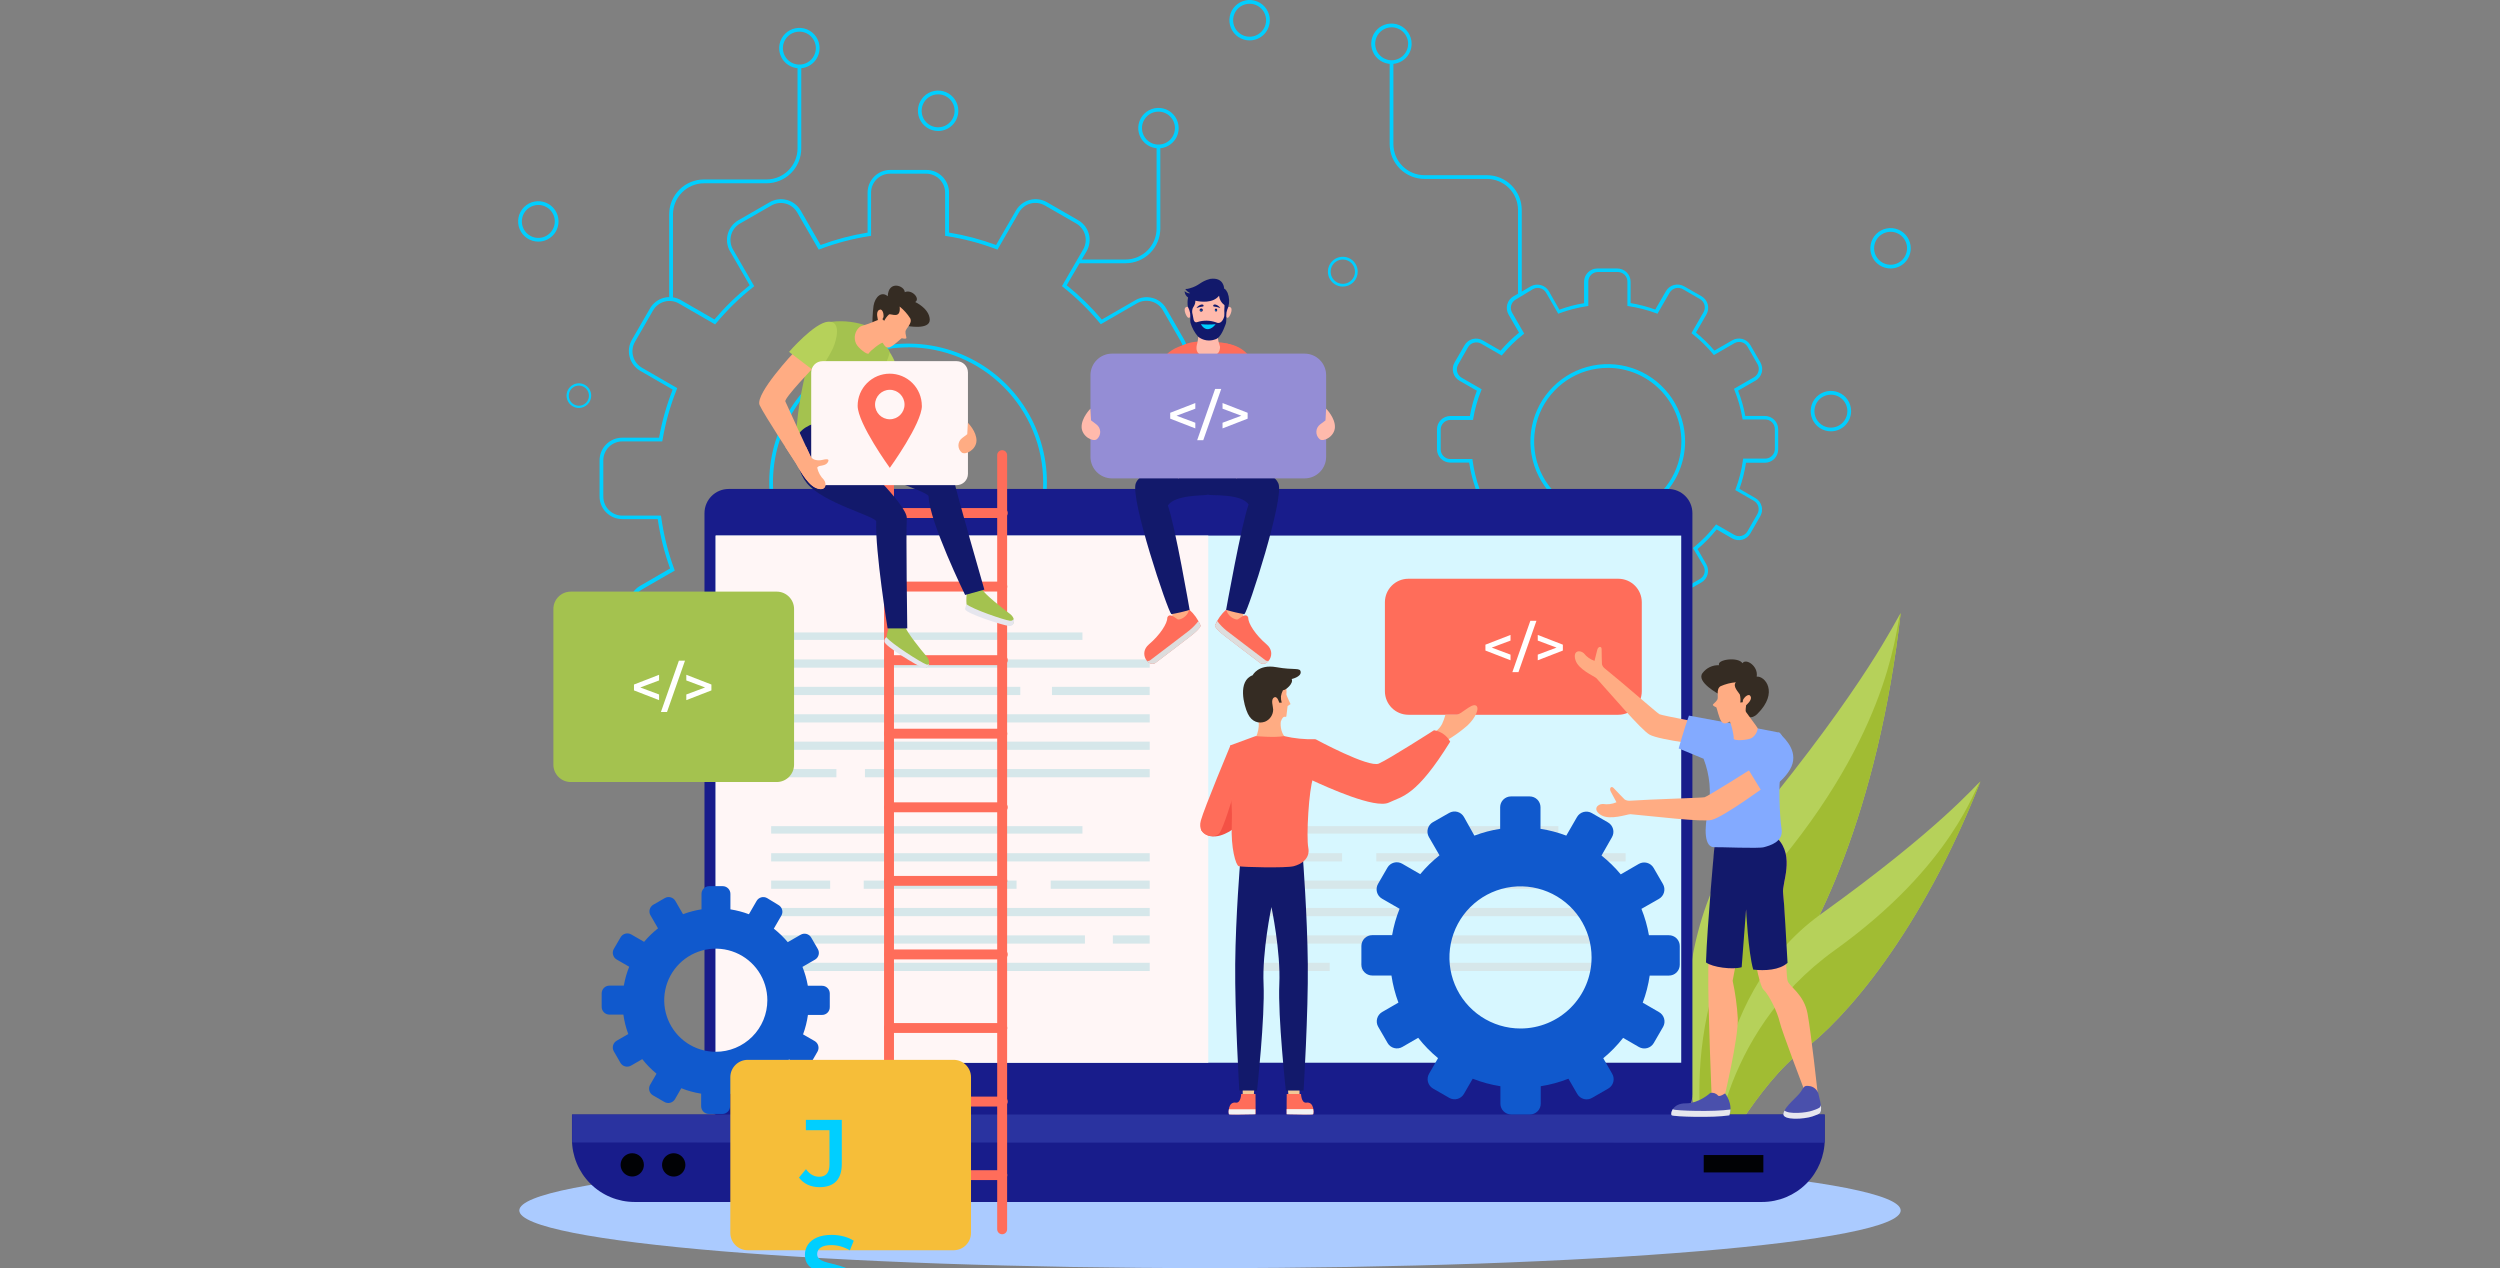 <svg width="690" height="350" viewBox="0 0 690 350" fill="none" xmlns="http://www.w3.org/2000/svg">
<rect x="0" y="0" width="690" height="350" fill="#808080" stroke="none"/>
<g clip-path="url(#clip0_2584_4120)">
<g style="mix-blend-mode:multiply">
<path d="M333.959 350.001C439.242 350.001 524.59 342.876 524.59 334.087C524.59 325.297 439.242 318.172 333.959 318.172C228.677 318.172 143.328 325.297 143.328 334.087C143.328 342.876 228.677 350.001 333.959 350.001Z" fill="#ABCBFF"/>
</g>
<path d="M470.793 319.074C470.793 319.074 452.416 265.127 484.044 226.595C515.672 188.063 523.211 171.061 524.586 169.234C518.412 223.691 500.892 259.434 489.756 273.089C478.621 286.744 470.793 319.074 470.793 319.074Z" fill="#B6D15A"/>
<path d="M470.796 319.074C470.796 319.074 460.035 275.801 491.663 237.269C523.29 198.737 523.213 171.061 524.588 169.234C518.415 223.691 500.894 259.434 489.759 273.089C478.623 286.744 470.796 319.074 470.796 319.074Z" fill="#A1BC33"/>
<path d="M472.829 322.193C472.829 322.193 469.713 275.9 502.639 252.245C535.565 228.589 545.114 216.799 546.575 215.703C530.276 257.235 508.986 281.66 497.35 290.084C485.715 298.508 472.829 322.193 472.829 322.193Z" fill="#B6D15A"/>
<path d="M472.828 322.188C472.828 322.188 473.463 285.897 506.427 262.232C539.391 238.566 545.151 216.795 546.613 215.68C530.314 257.212 509.023 281.637 497.388 290.061C485.752 298.485 472.828 322.188 472.828 322.188Z" fill="#A1BC33"/>
<path d="M255.609 217.191H245.647C243.987 217.189 242.396 216.528 241.223 215.355C240.049 214.182 239.389 212.591 239.386 210.931V202.065C234.599 201.271 229.907 199.982 225.385 198.219L220.923 205.96C220.091 207.397 218.722 208.445 217.118 208.874C215.513 209.303 213.804 209.078 212.365 208.248L203.71 203.267C202.273 202.434 201.225 201.066 200.794 199.462C200.363 197.858 200.586 196.149 201.412 194.709L205.97 186.823C202.289 183.751 198.931 180.309 195.95 176.553L187.901 181.198C186.464 182.027 184.756 182.252 183.153 181.823C181.55 181.394 180.183 180.346 179.353 178.909L174.362 170.255C173.536 168.816 173.314 167.108 173.745 165.505C174.175 163.903 175.224 162.537 176.66 161.706L184.94 156.898C183.35 152.482 182.209 147.917 181.536 143.272H171.737C170.077 143.269 168.486 142.609 167.313 141.435C166.139 140.262 165.479 138.671 165.477 137.012V127.059C165.479 125.399 166.139 123.809 167.313 122.635C168.486 121.462 170.077 120.801 171.737 120.799H181.901C182.717 116.26 183.976 111.812 185.661 107.519L176.699 102.345C175.262 101.513 174.213 100.145 173.782 98.541C173.352 96.937 173.574 95.227 174.4 93.787L179.391 85.132C179.801 84.419 180.347 83.794 180.999 83.292C181.65 82.791 182.394 82.423 183.189 82.209C183.983 81.996 184.811 81.941 185.627 82.048C186.442 82.155 187.228 82.422 187.94 82.834L197.181 88.171C200.106 84.714 203.362 81.551 206.903 78.728L201.48 69.352C200.653 67.912 200.431 66.202 200.861 64.598C201.292 62.995 202.341 61.627 203.778 60.794L212.432 55.813C213.872 54.988 215.58 54.766 217.183 55.194C218.786 55.623 220.155 56.668 220.991 58.101L226.482 67.621C230.685 66.065 235.03 64.918 239.454 64.198V53.159C239.456 51.499 240.117 49.908 241.29 48.735C242.464 47.561 244.054 46.901 245.714 46.898H255.676C257.336 46.901 258.927 47.561 260.1 48.735C261.274 49.908 261.934 51.499 261.936 53.159V64.198C266.36 64.919 270.705 66.066 274.909 67.621L280.399 58.101C281.232 56.664 282.601 55.616 284.205 55.187C285.81 54.758 287.519 54.983 288.958 55.813L297.612 60.794C299.05 61.626 300.098 62.995 300.527 64.6C300.956 66.204 300.731 67.913 299.901 69.352L294.41 78.728C297.94 81.564 301.186 84.737 304.103 88.2L313.345 82.863C314.056 82.451 314.843 82.184 315.658 82.077C316.473 81.97 317.302 82.024 318.096 82.238C318.89 82.451 319.634 82.82 320.286 83.321C320.938 83.823 321.484 84.448 321.893 85.161L326.874 93.816C327.704 95.254 327.93 96.964 327.501 98.568C327.071 100.173 326.023 101.542 324.586 102.374L315.566 107.519C317.26 111.809 318.519 116.258 319.326 120.799H329.509C331.17 120.801 332.762 121.461 333.937 122.635C335.111 123.808 335.774 125.398 335.779 127.059V137.031C335.769 138.688 335.104 140.274 333.93 141.443C332.755 142.612 331.166 143.269 329.509 143.272H319.71C319.034 147.934 317.887 152.515 316.287 156.946L324.567 161.754C326.003 162.585 327.051 163.952 327.48 165.555C327.91 167.158 327.685 168.866 326.855 170.303L321.874 178.957C321.043 180.394 319.676 181.442 318.073 181.871C316.47 182.3 314.763 182.076 313.325 181.246L305.277 176.601C302.292 180.358 298.931 183.799 295.247 186.872L299.805 194.757C300.635 196.196 300.86 197.905 300.431 199.509C300.002 201.114 298.954 202.483 297.516 203.315L288.862 208.296C287.423 209.126 285.714 209.351 284.109 208.922C282.505 208.493 281.136 207.445 280.303 206.008L275.832 198.267C271.314 200.031 266.625 201.32 261.84 202.113V210.979C261.825 212.625 261.163 214.2 259.997 215.362C258.831 216.524 257.255 217.181 255.609 217.191ZM224.943 196.997L225.357 197.161C230.066 199.025 234.968 200.361 239.973 201.142L240.415 201.209V210.96C240.418 212.347 240.97 213.676 241.95 214.656C242.931 215.637 244.26 216.189 245.647 216.191H255.609C256.996 216.189 258.325 215.637 259.305 214.656C260.286 213.676 260.838 212.347 260.84 210.96V201.18L261.273 201.113C266.281 200.329 271.187 198.99 275.899 197.122L276.313 196.959L281.226 205.46C281.567 206.057 282.023 206.581 282.568 207.001C283.112 207.422 283.734 207.73 284.398 207.909C285.063 208.088 285.756 208.133 286.437 208.043C287.119 207.953 287.777 207.728 288.371 207.383L297.026 202.402C297.621 202.059 298.143 201.602 298.562 201.058C298.981 200.513 299.289 199.891 299.468 199.228C299.646 198.564 299.692 197.872 299.603 197.191C299.514 196.509 299.292 195.852 298.949 195.257L293.949 186.602L294.295 186.323C298.165 183.134 301.679 179.536 304.777 175.592L305.046 175.236L313.864 180.323C314.46 180.667 315.118 180.891 315.8 180.981C316.482 181.07 317.176 181.025 317.84 180.846C318.505 180.667 319.128 180.359 319.673 179.939C320.218 179.52 320.675 178.996 321.018 178.4L325.999 169.745C326.69 168.541 326.875 167.112 326.515 165.771C326.154 164.43 325.278 163.287 324.076 162.591L315.047 157.379L315.2 156.975C316.906 152.344 318.109 147.544 318.787 142.656L318.845 142.214H329.509C330.898 142.214 332.229 141.663 333.212 140.682C334.194 139.702 334.748 138.371 334.75 136.983V127.059C334.748 125.671 334.194 124.34 333.212 123.359C332.229 122.379 330.898 121.828 329.509 121.828H318.451L318.383 121.405C317.565 116.64 316.243 111.976 314.441 107.49L314.268 107.076L324.009 101.451C325.21 100.755 326.087 99.612 326.447 98.271C326.808 96.93 326.623 95.501 325.932 94.297L320.951 85.642C320.608 85.045 320.151 84.522 319.606 84.102C319.06 83.682 318.437 83.374 317.773 83.196C317.108 83.017 316.415 82.971 315.733 83.061C315.05 83.151 314.392 83.374 313.796 83.719L303.815 89.489L303.536 89.162C300.519 85.526 297.139 82.207 293.449 79.257L293.093 78.978L298.959 68.833C299.302 68.237 299.524 67.58 299.613 66.899C299.702 66.218 299.656 65.526 299.477 64.862C299.299 64.199 298.991 63.577 298.572 63.032C298.153 62.488 297.631 62.031 297.035 61.688L288.381 56.707C287.786 56.361 287.129 56.137 286.447 56.047C285.765 55.956 285.072 56.002 284.408 56.181C283.744 56.359 283.122 56.668 282.577 57.088C282.033 57.509 281.577 58.033 281.236 58.63L275.303 68.9L274.899 68.746C270.496 67.085 265.933 65.883 261.283 65.16L260.85 65.092V53.168C260.847 51.782 260.295 50.453 259.315 49.472C258.334 48.492 257.005 47.94 255.619 47.937H245.647C244.26 47.94 242.931 48.492 241.95 49.472C240.97 50.453 240.418 51.782 240.415 53.168V65.092L239.973 65.16C235.326 65.882 230.766 67.084 226.366 68.746L225.962 68.9L220.029 58.649C219.688 58.052 219.232 57.528 218.688 57.108C218.144 56.687 217.521 56.379 216.857 56.2C216.193 56.021 215.5 55.976 214.818 56.066C214.136 56.156 213.479 56.381 212.884 56.726L204.23 61.707C203.634 62.05 203.112 62.507 202.693 63.051C202.274 63.596 201.967 64.218 201.788 64.881C201.609 65.545 201.563 66.237 201.652 66.918C201.741 67.6 201.964 68.257 202.307 68.852L208.163 78.997L207.817 79.276C204.098 82.231 200.692 85.56 197.652 89.21L197.373 89.537L187.392 83.767C186.796 83.422 186.138 83.199 185.456 83.109C184.773 83.019 184.08 83.065 183.416 83.244C182.751 83.422 182.128 83.731 181.583 84.15C181.037 84.57 180.58 85.093 180.237 85.69L175.256 94.345C174.563 95.549 174.376 96.978 174.737 98.32C175.098 99.662 175.976 100.805 177.179 101.499L186.921 107.125L186.757 107.538C184.973 112.01 183.668 116.658 182.863 121.405L182.786 121.828H171.737C170.352 121.833 169.025 122.386 168.047 123.366C167.068 124.346 166.518 125.674 166.515 127.059V137.031C166.51 137.721 166.641 138.405 166.901 139.044C167.161 139.683 167.545 140.264 168.03 140.755C168.515 141.245 169.092 141.635 169.728 141.902C170.364 142.169 171.047 142.308 171.737 142.31H182.43L182.497 142.752C183.176 147.64 184.378 152.441 186.084 157.071L186.238 157.475L177.199 162.687C175.995 163.381 175.117 164.524 174.756 165.866C174.396 167.208 174.582 168.637 175.275 169.841L180.257 178.496C180.599 179.093 181.057 179.616 181.602 180.036C182.147 180.455 182.77 180.763 183.435 180.942C184.099 181.121 184.793 181.167 185.475 181.077C186.157 180.987 186.815 180.764 187.411 180.419L196.219 175.332L196.498 175.688C199.596 179.632 203.11 183.23 206.98 186.42L207.317 186.698L202.326 195.353C201.983 195.948 201.76 196.605 201.672 197.287C201.583 197.968 201.629 198.66 201.807 199.324C201.986 199.987 202.293 200.609 202.712 201.154C203.131 201.698 203.653 202.155 204.249 202.498L212.904 207.479C213.498 207.824 214.156 208.049 214.837 208.139C215.519 208.229 216.212 208.184 216.876 208.005C217.541 207.826 218.163 207.518 218.707 207.098C219.252 206.677 219.707 206.153 220.048 205.556L224.943 196.997ZM250.628 171.476C243.049 171.476 235.64 169.229 229.338 165.018C223.036 160.807 218.125 154.822 215.224 147.82C212.324 140.818 211.565 133.113 213.044 125.68C214.522 118.246 218.172 111.418 223.531 106.059C228.89 100.7 235.718 97.05 243.152 95.571C250.585 94.093 258.29 94.852 265.292 97.752C272.295 100.652 278.279 105.564 282.49 111.866C286.701 118.168 288.948 125.576 288.948 133.156C288.93 143.311 284.887 153.044 277.703 160.222C270.52 167.4 260.783 171.437 250.628 171.447V171.476ZM250.628 95.874C243.252 95.874 236.042 98.061 229.909 102.159C223.776 106.257 218.996 112.082 216.174 118.897C213.352 125.711 212.614 133.21 214.054 140.444C215.493 147.678 219.046 154.323 224.262 159.538C229.478 164.753 236.124 168.304 243.358 169.741C250.593 171.179 258.091 170.439 264.905 167.615C271.719 164.791 277.543 160.01 281.639 153.876C285.736 147.742 287.921 140.532 287.919 133.156C287.914 123.265 283.984 113.781 276.992 106.785C270.001 99.79 260.518 95.855 250.628 95.845V95.874Z" fill="#00CFFF"/>
<path d="M446.49 168.388H440.999C440.516 168.388 440.038 168.293 439.591 168.108C439.145 167.922 438.74 167.651 438.399 167.309C438.057 166.967 437.787 166.561 437.603 166.114C437.419 165.667 437.325 165.188 437.326 164.705V160.022C434.803 159.596 432.33 158.919 429.941 158.003L427.585 162.099C427.094 162.942 426.29 163.557 425.348 163.809C424.406 164.062 423.402 163.931 422.556 163.445L417.796 160.705C416.952 160.214 416.338 159.41 416.085 158.468C415.833 157.526 415.964 156.522 416.449 155.676L418.863 151.493C416.928 149.868 415.159 148.054 413.584 146.079L409.324 148.54C408.478 149.028 407.474 149.161 406.53 148.908C405.587 148.656 404.783 148.039 404.295 147.194L401.544 142.444C401.056 141.598 400.924 140.593 401.176 139.65C401.429 138.707 402.045 137.903 402.891 137.414L407.285 134.876C406.453 132.539 405.851 130.127 405.487 127.673H400.285C399.309 127.671 398.373 127.282 397.683 126.592C396.993 125.902 396.604 124.966 396.602 123.99V118.499C396.604 117.523 396.993 116.588 397.683 115.898C398.373 115.208 399.309 114.819 400.285 114.816H405.689C406.106 112.433 406.75 110.096 407.612 107.835L402.804 105.075C401.959 104.587 401.342 103.782 401.09 102.839C400.837 101.896 400.97 100.892 401.458 100.046L404.208 95.296C404.447 94.875 404.768 94.507 405.151 94.211C405.534 93.916 405.972 93.699 406.439 93.574C407.385 93.325 408.391 93.46 409.237 93.949L414.151 96.786C415.697 94.979 417.403 93.315 419.248 91.815L416.363 86.814C415.877 85.968 415.747 84.964 415.999 84.022C416.251 83.08 416.866 82.275 417.709 81.785L422.469 79.044C423.315 78.559 424.319 78.428 425.261 78.68C426.204 78.933 427.008 79.547 427.498 80.391L430.383 85.468C432.595 84.657 434.877 84.055 437.201 83.67V77.775C437.201 76.801 437.588 75.866 438.277 75.177C438.966 74.489 439.9 74.102 440.874 74.102H446.365C447.34 74.102 448.276 74.488 448.966 75.177C449.657 75.865 450.046 76.8 450.048 77.775V83.65C452.367 84.04 454.646 84.639 456.857 85.439L459.789 80.371C460.278 79.526 461.082 78.91 462.025 78.657C462.969 78.405 463.973 78.537 464.819 79.025L469.627 81.766C470.47 82.256 471.085 83.06 471.337 84.003C471.589 84.945 471.458 85.949 470.973 86.795L468.088 91.795C469.93 93.296 471.633 94.96 473.175 96.767L478.099 93.93C478.517 93.686 478.979 93.527 479.459 93.463C479.939 93.398 480.426 93.429 480.894 93.555C481.362 93.68 481.8 93.896 482.183 94.192C482.567 94.487 482.888 94.856 483.128 95.276L485.869 100.027C486.113 100.445 486.272 100.907 486.336 101.387C486.401 101.867 486.369 102.354 486.244 102.822C486.119 103.29 485.902 103.728 485.607 104.111C485.311 104.495 484.943 104.816 484.522 105.056L479.714 107.816C480.595 110.075 481.259 112.412 481.695 114.797H487.099C488.075 114.8 489.011 115.189 489.701 115.879C490.391 116.569 490.78 117.504 490.782 118.48V124.038C490.78 125.014 490.391 125.95 489.701 126.64C489.011 127.33 488.075 127.719 487.099 127.721H481.897C481.527 130.175 480.921 132.587 480.089 134.924L484.484 137.463C484.904 137.703 485.273 138.024 485.568 138.407C485.864 138.791 486.08 139.229 486.206 139.696C486.331 140.164 486.362 140.652 486.298 141.132C486.233 141.612 486.074 142.074 485.83 142.492L483.089 147.242C482.601 148.087 481.797 148.704 480.853 148.956C479.91 149.209 478.906 149.076 478.06 148.588L473.8 146.127C472.22 148.098 470.452 149.911 468.521 151.541L470.935 155.724C471.42 156.57 471.551 157.574 471.299 158.516C471.046 159.458 470.432 160.262 469.588 160.753L464.78 163.494C463.935 163.982 462.93 164.114 461.987 163.861C461.044 163.609 460.24 162.992 459.751 162.147L457.385 158.051C455 158.967 452.529 159.644 450.01 160.07V164.753C449.998 165.694 449.627 166.595 448.973 167.271C448.319 167.947 447.43 168.346 446.49 168.388ZM429.499 156.733L429.912 156.897C432.49 157.919 435.173 158.651 437.913 159.08L438.355 159.147V164.715C438.354 165.063 438.421 165.408 438.554 165.73C438.686 166.052 438.88 166.344 439.126 166.591C439.372 166.837 439.664 167.033 439.985 167.167C440.307 167.3 440.651 167.369 440.999 167.369H446.49C447.194 167.369 447.869 167.089 448.367 166.591C448.865 166.094 449.144 165.419 449.144 164.715V159.137L449.577 159.07C452.32 158.643 455.007 157.91 457.587 156.887L458.001 156.724L460.809 161.59C461.164 162.195 461.745 162.636 462.423 162.817C463.102 162.997 463.825 162.901 464.434 162.551L469.184 159.801C469.486 159.627 469.751 159.395 469.963 159.118C470.175 158.841 470.33 158.525 470.419 158.188C470.509 157.851 470.53 157.5 470.484 157.155C470.437 156.809 470.322 156.477 470.146 156.176L467.261 151.243L467.598 150.964C469.727 149.219 471.662 147.249 473.368 145.088L473.646 144.742L478.676 147.627C479.283 147.977 480.004 148.072 480.682 147.891C481.359 147.711 481.938 147.27 482.291 146.665L485.042 141.857C485.389 141.248 485.483 140.526 485.303 139.848C485.123 139.169 484.684 138.589 484.08 138.232L478.935 135.26L479.08 134.857C480.02 132.324 480.681 129.696 481.051 127.019L481.109 126.577H487.205C487.908 126.575 488.582 126.294 489.079 125.797C489.576 125.3 489.857 124.626 489.859 123.923V118.432C489.857 117.729 489.576 117.055 489.079 116.558C488.582 116.061 487.908 115.781 487.205 115.778H480.964L480.887 115.355C480.442 112.744 479.72 110.188 478.733 107.729L478.57 107.316L484.109 104.123C484.713 103.766 485.152 103.186 485.332 102.508C485.512 101.829 485.418 101.108 485.07 100.498L482.32 95.69C482.147 95.389 481.916 95.125 481.641 94.913C481.365 94.702 481.05 94.548 480.714 94.459C480.036 94.277 479.314 94.371 478.704 94.719L473.031 97.998L472.752 97.661C471.089 95.663 469.223 93.842 467.184 92.228L466.838 91.949L470.165 86.18C470.341 85.879 470.456 85.546 470.503 85.2C470.55 84.855 470.528 84.504 470.438 84.167C470.349 83.83 470.194 83.514 469.982 83.237C469.77 82.96 469.506 82.728 469.204 82.554L464.453 79.804C463.844 79.454 463.122 79.358 462.443 79.538C461.764 79.719 461.183 80.16 460.828 80.766L457.462 86.593L457.049 86.439C454.636 85.547 452.139 84.903 449.596 84.516L449.164 84.449V77.717C449.161 77.015 448.88 76.342 448.383 75.847C447.885 75.351 447.212 75.073 446.51 75.073H441.019C440.317 75.073 439.645 75.351 439.149 75.847C438.653 76.343 438.374 77.016 438.374 77.717V84.449L437.932 84.516C435.389 84.904 432.892 85.549 430.479 86.439L430.075 86.593L426.71 80.766C426.353 80.162 425.772 79.722 425.094 79.542C424.416 79.362 423.694 79.456 423.085 79.804L418.315 82.689C418.013 82.863 417.748 83.095 417.537 83.372C417.325 83.649 417.17 83.965 417.08 84.302C416.991 84.638 416.969 84.99 417.016 85.335C417.063 85.68 417.177 86.013 417.353 86.314L420.68 92.084L420.334 92.363C418.296 93.977 416.43 95.798 414.767 97.796L414.488 98.132L408.814 94.853C408.205 94.503 407.482 94.408 406.804 94.588C406.125 94.768 405.544 95.209 405.189 95.815L402.448 100.623C402.096 101.231 401.999 101.955 402.179 102.635C402.359 103.314 402.802 103.895 403.41 104.248L408.949 107.441L408.785 107.854C407.795 110.312 407.07 112.869 406.622 115.48L406.554 115.903H400.285C399.581 115.906 398.908 116.186 398.411 116.683C397.913 117.18 397.633 117.854 397.631 118.557V124.038C397.633 124.741 397.913 125.415 398.411 125.912C398.908 126.409 399.581 126.69 400.285 126.692H406.381L406.439 127.135C406.799 129.808 407.444 132.435 408.362 134.972L408.516 135.376L403.371 138.347C402.763 138.701 402.321 139.281 402.141 139.961C401.96 140.641 402.057 141.364 402.41 141.973L405.15 146.781C405.508 147.385 406.088 147.824 406.766 148.004C407.444 148.184 408.166 148.09 408.776 147.742L413.805 144.857L414.084 145.204C415.79 147.364 417.724 149.334 419.854 151.079L420.19 151.358L417.305 156.291C416.952 156.899 416.856 157.623 417.036 158.303C417.216 158.982 417.659 159.563 418.267 159.916L423.017 162.667C423.627 163.014 424.349 163.108 425.027 162.928C425.705 162.748 426.285 162.309 426.643 161.705L429.499 156.733ZM443.75 143.194C439.527 143.196 435.398 141.945 431.886 139.6C428.374 137.255 425.636 133.921 424.019 130.02C422.402 126.119 421.978 121.825 422.802 117.683C423.625 113.541 425.659 109.737 428.645 106.751C431.631 103.764 435.436 101.731 439.578 100.908C443.72 100.084 448.013 100.508 451.914 102.125C455.815 103.742 459.149 106.479 461.494 109.992C463.839 113.504 465.09 117.632 465.088 121.855C465.078 127.511 462.826 132.931 458.826 136.929C454.827 140.927 449.405 143.177 443.75 143.184V143.194ZM443.75 101.537C439.731 101.535 435.801 102.725 432.458 104.956C429.116 107.188 426.51 110.36 424.971 114.073C423.431 117.786 423.027 121.872 423.81 125.814C424.593 129.756 426.528 133.377 429.369 136.22C432.21 139.062 435.831 140.999 439.772 141.783C443.714 142.568 447.8 142.166 451.514 140.629C455.227 139.091 458.401 136.487 460.634 133.145C462.867 129.803 464.059 125.875 464.059 121.855C464.054 116.469 461.913 111.304 458.106 107.493C454.299 103.683 449.136 101.537 443.75 101.527V101.537Z" fill="#00CFFF"/>
<path d="M384.079 17.655C382.973 17.664 381.89 17.345 380.966 16.737C380.042 16.13 379.32 15.262 378.891 14.243C378.461 13.224 378.345 12.101 378.555 11.015C378.766 9.93 379.294 8.932 380.073 8.147C380.852 7.363 381.847 6.828 382.931 6.61C384.014 6.392 385.139 6.5 386.16 6.923C387.182 7.345 388.055 8.061 388.669 8.981C389.283 9.9 389.61 10.981 389.608 12.087C389.605 13.556 389.023 14.965 387.988 16.008C386.953 17.05 385.548 17.642 384.079 17.655ZM384.079 7.538C383.18 7.542 382.302 7.812 381.557 8.314C380.811 8.816 380.231 9.528 379.89 10.36C379.549 11.191 379.461 12.105 379.639 12.986C379.817 13.867 380.251 14.676 380.888 15.31C381.525 15.944 382.336 16.375 383.218 16.549C384.099 16.723 385.013 16.632 385.843 16.287C386.673 15.942 387.382 15.359 387.881 14.612C388.38 13.864 388.646 12.986 388.646 12.087C388.646 11.488 388.528 10.895 388.298 10.342C388.068 9.789 387.732 9.286 387.307 8.864C386.883 8.441 386.379 8.106 385.825 7.879C385.271 7.652 384.678 7.536 384.079 7.538Z" fill="#00CFFF"/>
<path d="M420.002 81.327H418.973V57.959C418.97 55.685 418.066 53.505 416.458 51.897C414.85 50.289 412.669 49.384 410.395 49.382H393.163C390.613 49.382 388.167 48.369 386.363 46.565C384.56 44.762 383.547 42.316 383.547 39.766V17.148H384.576V39.785C384.581 42.057 385.487 44.235 387.094 45.841C388.702 47.447 390.881 48.35 393.153 48.353H410.386C412.936 48.353 415.382 49.366 417.185 51.169C418.989 52.973 420.002 55.419 420.002 57.969V81.327Z" fill="#00CFFF"/>
<path d="M220.624 18.85C219.521 18.85 218.443 18.523 217.526 17.91C216.608 17.297 215.894 16.426 215.471 15.407C215.049 14.388 214.939 13.267 215.154 12.185C215.369 11.103 215.9 10.109 216.68 9.329C217.46 8.549 218.454 8.018 219.536 7.802C220.618 7.587 221.739 7.698 222.759 8.12C223.778 8.542 224.649 9.257 225.262 10.174C225.875 11.091 226.202 12.17 226.202 13.273C226.202 14.752 225.614 16.171 224.568 17.216C223.522 18.262 222.103 18.85 220.624 18.85ZM220.624 8.734C219.724 8.734 218.844 9.001 218.096 9.501C217.348 10.001 216.765 10.712 216.421 11.544C216.077 12.376 215.988 13.291 216.164 14.173C216.34 15.056 216.774 15.866 217.411 16.502C218.049 17.138 218.86 17.57 219.743 17.744C220.626 17.919 221.541 17.828 222.372 17.482C223.203 17.136 223.912 16.552 224.411 15.802C224.909 15.053 225.175 14.173 225.173 13.273C225.17 12.068 224.69 10.914 223.837 10.063C222.984 9.212 221.829 8.734 220.624 8.734Z" fill="#00CFFF"/>
<path d="M258.931 36.155C257.827 36.157 256.748 35.831 255.83 35.219C254.911 34.608 254.195 33.737 253.771 32.718C253.347 31.7 253.236 30.578 253.45 29.495C253.664 28.413 254.194 27.418 254.974 26.637C255.754 25.856 256.747 25.324 257.83 25.108C258.912 24.892 260.034 25.002 261.053 25.424C262.073 25.846 262.945 26.56 263.558 27.478C264.171 28.395 264.499 29.474 264.499 30.577C264.499 32.055 263.912 33.472 262.868 34.518C261.824 35.563 260.408 36.152 258.931 36.155ZM258.931 26.038C258.03 26.037 257.15 26.302 256.4 26.801C255.651 27.3 255.066 28.01 254.721 28.842C254.375 29.673 254.284 30.589 254.46 31.472C254.635 32.355 255.068 33.166 255.705 33.803C256.342 34.44 257.153 34.873 258.036 35.048C258.919 35.224 259.835 35.133 260.666 34.787C261.498 34.442 262.208 33.857 262.707 33.108C263.206 32.358 263.471 31.478 263.47 30.577C263.467 29.374 262.988 28.221 262.137 27.371C261.287 26.52 260.134 26.041 258.931 26.038Z" fill="#00CFFF"/>
<path d="M344.89 11.155C343.787 11.155 342.708 10.828 341.791 10.215C340.874 9.602 340.159 8.731 339.737 7.712C339.315 6.693 339.204 5.571 339.42 4.489C339.635 3.407 340.166 2.414 340.946 1.634C341.726 0.854 342.72 0.322 343.802 0.107C344.884 -0.108 346.005 0.002 347.024 0.425C348.043 0.847 348.914 1.562 349.527 2.479C350.14 3.396 350.467 4.474 350.467 5.577C350.467 7.057 349.88 8.475 348.834 9.521C347.788 10.567 346.369 11.155 344.89 11.155ZM344.89 1.039C343.99 1.039 343.11 1.306 342.362 1.806C341.614 2.306 341.031 3.017 340.687 3.849C340.343 4.68 340.253 5.595 340.43 6.478C340.606 7.36 341.04 8.171 341.677 8.807C342.314 9.442 343.126 9.875 344.008 10.049C344.891 10.224 345.806 10.132 346.637 9.786C347.468 9.441 348.178 8.856 348.676 8.107C349.175 7.358 349.44 6.477 349.438 5.577C349.436 4.373 348.955 3.218 348.103 2.367C347.25 1.516 346.095 1.039 344.89 1.039Z" fill="#00CFFF"/>
<path d="M370.616 79.099C369.802 79.099 369.006 78.857 368.329 78.405C367.652 77.953 367.125 77.31 366.813 76.558C366.502 75.806 366.42 74.978 366.579 74.18C366.738 73.382 367.13 72.648 367.705 72.073C368.281 71.497 369.014 71.105 369.813 70.946C370.611 70.787 371.439 70.869 372.191 71.18C372.943 71.492 373.586 72.019 374.038 72.696C374.49 73.373 374.731 74.169 374.731 74.983C374.731 76.075 374.298 77.121 373.526 77.893C372.754 78.665 371.707 79.099 370.616 79.099ZM370.616 71.627C369.952 71.627 369.303 71.824 368.751 72.192C368.199 72.561 367.769 73.085 367.515 73.699C367.261 74.312 367.195 74.987 367.324 75.638C367.454 76.289 367.773 76.887 368.243 77.356C368.712 77.825 369.31 78.145 369.961 78.275C370.612 78.404 371.287 78.338 371.9 78.084C372.513 77.829 373.037 77.399 373.406 76.847C373.775 76.296 373.972 75.647 373.972 74.983C373.972 74.093 373.618 73.239 372.989 72.61C372.359 71.981 371.506 71.627 370.616 71.627Z" fill="#00CFFF"/>
<path d="M148.587 66.686C147.483 66.688 146.404 66.362 145.486 65.751C144.567 65.139 143.851 64.269 143.427 63.25C143.004 62.231 142.892 61.109 143.106 60.026C143.32 58.944 143.851 57.949 144.63 57.168C145.41 56.387 146.404 55.855 147.486 55.639C148.568 55.423 149.69 55.533 150.71 55.955C151.729 56.377 152.601 57.092 153.214 58.009C153.827 58.926 154.155 60.005 154.155 61.109C154.155 62.586 153.568 64.003 152.525 65.049C151.481 66.095 150.065 66.683 148.587 66.686ZM148.587 56.57C147.687 56.568 146.806 56.833 146.056 57.332C145.307 57.831 144.722 58.542 144.377 59.373C144.032 60.205 143.941 61.12 144.116 62.003C144.291 62.886 144.724 63.698 145.361 64.335C145.998 64.971 146.809 65.405 147.692 65.58C148.576 65.755 149.491 65.664 150.322 65.319C151.154 64.973 151.864 64.389 152.363 63.639C152.862 62.89 153.128 62.009 153.126 61.109C153.123 59.906 152.644 58.753 151.794 57.902C150.943 57.051 149.79 56.572 148.587 56.57Z" fill="#00CFFF"/>
<path d="M521.798 74.1C520.694 74.102 519.615 73.776 518.697 73.165C517.778 72.553 517.062 71.683 516.638 70.664C516.215 69.645 516.103 68.523 516.317 67.441C516.531 66.358 517.061 65.363 517.841 64.582C518.621 63.801 519.615 63.269 520.697 63.053C521.779 62.837 522.901 62.947 523.92 63.369C524.94 63.791 525.812 64.506 526.425 65.423C527.038 66.341 527.366 67.419 527.366 68.523C527.366 70 526.779 71.417 525.736 72.463C524.692 73.509 523.275 74.097 521.798 74.1ZM521.798 63.974C520.898 63.974 520.019 64.241 519.271 64.741C518.523 65.241 517.94 65.951 517.596 66.782C517.251 67.613 517.161 68.528 517.337 69.41C517.512 70.292 517.946 71.103 518.582 71.739C519.218 72.375 520.028 72.808 520.911 72.984C521.793 73.159 522.707 73.069 523.539 72.725C524.37 72.381 525.08 71.798 525.58 71.05C526.08 70.302 526.346 69.422 526.346 68.523C526.346 67.316 525.867 66.159 525.014 65.306C524.161 64.453 523.004 63.974 521.798 63.974Z" fill="#00CFFF"/>
<path d="M505.327 119.045C504.224 119.045 503.146 118.718 502.229 118.105C501.312 117.493 500.597 116.622 500.175 115.602C499.752 114.583 499.642 113.462 499.857 112.38C500.072 111.298 500.604 110.304 501.384 109.524C502.164 108.744 503.157 108.213 504.239 107.998C505.321 107.783 506.443 107.893 507.462 108.315C508.481 108.737 509.352 109.452 509.965 110.369C510.578 111.287 510.905 112.365 510.905 113.468C510.905 114.2 510.76 114.926 510.48 115.602C510.2 116.279 509.789 116.894 509.271 117.412C508.753 117.93 508.138 118.341 507.462 118.621C506.785 118.901 506.06 119.045 505.327 119.045ZM505.327 108.929C504.427 108.929 503.548 109.196 502.799 109.696C502.051 110.197 501.468 110.908 501.124 111.739C500.78 112.571 500.691 113.486 500.867 114.369C501.043 115.251 501.477 116.062 502.115 116.697C502.752 117.333 503.563 117.765 504.446 117.94C505.329 118.114 506.244 118.023 507.075 117.677C507.906 117.331 508.615 116.747 509.114 115.998C509.613 115.248 509.878 114.368 509.876 113.468C509.873 112.263 509.393 111.109 508.54 110.258C507.688 109.407 506.532 108.929 505.327 108.929Z" fill="#00CFFF"/>
<path d="M159.781 112.597C159.107 112.599 158.447 112.401 157.886 112.028C157.325 111.654 156.887 111.123 156.628 110.5C156.369 109.878 156.301 109.193 156.432 108.531C156.563 107.87 156.888 107.263 157.364 106.786C157.841 106.309 158.448 105.985 159.11 105.854C159.771 105.723 160.456 105.791 161.078 106.05C161.701 106.309 162.232 106.747 162.606 107.308C162.979 107.869 163.177 108.529 163.175 109.203C163.173 110.102 162.814 110.964 162.178 111.6C161.542 112.236 160.68 112.595 159.781 112.597ZM159.781 106.424C159.231 106.422 158.693 106.583 158.234 106.887C157.776 107.192 157.418 107.625 157.207 108.133C156.995 108.64 156.938 109.199 157.044 109.739C157.151 110.279 157.415 110.775 157.803 111.164C158.191 111.554 158.686 111.82 159.226 111.928C159.765 112.036 160.324 111.981 160.833 111.771C161.341 111.561 161.776 111.205 162.081 110.748C162.387 110.291 162.55 109.753 162.55 109.203C162.548 108.468 162.256 107.764 161.737 107.244C161.218 106.724 160.516 106.429 159.781 106.424Z" fill="#00CFFF"/>
<path d="M185.743 82.514H184.695V59.147C184.695 56.597 185.708 54.151 187.512 52.347C189.315 50.544 191.761 49.531 194.311 49.531H211.544C213.816 49.528 215.995 48.625 217.603 47.019C219.211 45.413 220.116 43.235 220.121 40.963V18.336H221.15V40.972C221.15 43.523 220.137 45.969 218.334 47.772C216.53 49.575 214.084 50.589 211.534 50.589H194.302C192.034 50.596 189.862 51.5 188.259 53.104C186.655 54.707 185.751 56.88 185.743 59.147V82.514Z" fill="#00CFFF"/>
<path d="M319.734 40.936C318.631 40.936 317.552 40.609 316.635 39.996C315.718 39.383 315.003 38.512 314.581 37.493C314.159 36.474 314.048 35.352 314.263 34.27C314.479 33.189 315.01 32.195 315.79 31.415C316.57 30.635 317.564 30.104 318.646 29.888C319.727 29.673 320.849 29.784 321.868 30.206C322.887 30.628 323.758 31.343 324.371 32.26C324.984 33.177 325.311 34.255 325.311 35.359C325.311 36.091 325.167 36.816 324.886 37.493C324.606 38.17 324.195 38.785 323.677 39.302C323.16 39.82 322.545 40.231 321.868 40.511C321.191 40.792 320.466 40.936 319.734 40.936ZM319.734 30.81C318.834 30.81 317.955 31.077 317.207 31.577C316.459 32.077 315.876 32.787 315.531 33.618C315.187 34.449 315.097 35.364 315.273 36.246C315.448 37.128 315.881 37.939 316.517 38.575C317.154 39.211 317.964 39.644 318.846 39.82C319.729 39.995 320.643 39.905 321.474 39.561C322.305 39.217 323.016 38.634 323.516 37.886C324.015 37.138 324.282 36.258 324.282 35.359C324.282 34.152 323.803 32.995 322.95 32.142C322.097 31.289 320.94 30.81 319.734 30.81Z" fill="#00CFFF"/>
<path d="M310.652 72.656H297.43V71.628H310.652C312.924 71.623 315.102 70.717 316.708 69.109C318.314 67.501 319.217 65.322 319.22 63.05V40.375H320.249V63.011C320.253 64.275 320.007 65.527 319.527 66.696C319.047 67.865 318.341 68.927 317.449 69.823C316.558 70.719 315.499 71.43 314.333 71.916C313.166 72.402 311.916 72.654 310.652 72.656Z" fill="#00CFFF"/>
<path d="M460.421 134.953H201.121C197.43 134.953 194.438 137.945 194.438 141.636V302.073C194.438 305.764 197.43 308.756 201.121 308.756H460.421C464.112 308.756 467.104 305.764 467.104 302.073V141.636C467.104 137.945 464.112 134.953 460.421 134.953Z" fill="#181C8B"/>
<path d="M464.017 147.82H197.523V293.313H464.017V147.82Z" fill="#D7F7FF"/>
<path d="M333.487 147.82H197.523V293.313H333.487V147.82Z" fill="#FFF6F6"/>
<path d="M298.756 174.555H212.836V176.613H298.756V174.555Z" fill="#D6E7EA"/>
<path d="M317.325 182.008H212.836V184.277H317.325V182.008Z" fill="#D6E7EA"/>
<path d="M281.601 189.562H212.836V191.832H281.601V189.562Z" fill="#D6E7EA"/>
<path d="M317.309 189.562H290.336V191.832H317.309V189.562Z" fill="#D6E7EA"/>
<path d="M317.325 197.133H212.836V199.402H317.325V197.133Z" fill="#D6E7EA"/>
<path d="M317.325 204.688H212.836V206.957H317.325V204.688Z" fill="#D6E7EA"/>
<path d="M317.32 212.258H238.727V214.527H317.32V212.258Z" fill="#D6E7EA"/>
<path d="M230.847 212.258H212.836V214.527H230.847V212.258Z" fill="#D6E7EA"/>
<path d="M298.756 228.016H212.836V230.073H298.756V228.016Z" fill="#D6E7EA"/>
<path d="M317.325 235.484H212.836V237.754H317.325V235.484Z" fill="#D6E7EA"/>
<path d="M317.32 243.039H290V245.308H317.32V243.039Z" fill="#D6E7EA"/>
<path d="M229.126 243.039H212.836V245.308H229.126V243.039Z" fill="#D6E7EA"/>
<path d="M280.569 243.039H238.383V245.308H280.569V243.039Z" fill="#D6E7EA"/>
<path d="M317.325 250.594H212.836V252.863H317.325V250.594Z" fill="#D6E7EA"/>
<path d="M299.439 258.164H212.836V260.433H299.439V258.164Z" fill="#D6E7EA"/>
<path d="M317.313 258.164H307.148V260.433H317.313V258.164Z" fill="#D6E7EA"/>
<path d="M317.325 265.727H212.836V267.996H317.325V265.727Z" fill="#D6E7EA"/>
<path d="M430.108 228.016H344.188V230.073H430.108V228.016Z" fill="#D6E7EA"/>
<path d="M448.673 235.484H379.859V237.754H448.673V235.484Z" fill="#D6E7EA"/>
<path d="M370.42 235.484H344.188V237.754H370.42V235.484Z" fill="#D6E7EA"/>
<path d="M448.677 243.039H344.188V245.308H448.677V243.039Z" fill="#D6E7EA"/>
<path d="M391.518 250.594H344.188V252.863H391.518V250.594Z" fill="#D6E7EA"/>
<path d="M448.671 250.594H400.609V252.863H448.671V250.594Z" fill="#D6E7EA"/>
<path d="M448.677 258.164H344.188V260.433H448.677V258.164Z" fill="#D6E7EA"/>
<path d="M448.671 265.727H375.742V267.996H448.671V265.727Z" fill="#D6E7EA"/>
<path d="M366.997 265.727H344.188V267.996H366.997V265.727Z" fill="#D6E7EA"/>
<path d="M157.917 307.609H503.628V314.437C503.628 319.028 501.805 323.43 498.559 326.676C495.312 329.922 490.91 331.746 486.319 331.746H175.168C170.578 331.746 166.175 329.922 162.929 326.676C159.683 323.43 157.859 319.028 157.859 314.437V307.609H157.917Z" fill="#181C8B"/>
<path d="M503.587 315.398C503.587 315.1 503.587 314.812 503.587 314.514V307.609H157.914V314.437C157.914 314.735 157.914 315.023 157.914 315.322L503.587 315.398Z" fill="#2A33A0"/>
<path d="M177.713 321.52C177.709 322.154 177.517 322.774 177.162 323.299C176.807 323.825 176.304 324.234 175.717 324.474C175.129 324.714 174.484 324.775 173.863 324.649C173.241 324.523 172.67 324.215 172.223 323.765C171.776 323.315 171.472 322.743 171.349 322.12C171.227 321.498 171.292 320.853 171.535 320.267C171.779 319.682 172.191 319.181 172.718 318.829C173.246 318.477 173.866 318.289 174.501 318.289C174.924 318.289 175.343 318.373 175.734 318.535C176.125 318.698 176.48 318.936 176.779 319.237C177.077 319.537 177.313 319.893 177.474 320.285C177.634 320.677 177.715 321.097 177.713 321.52Z" fill="#010205"/>
<path d="M189.169 321.52C189.167 322.157 188.977 322.779 188.622 323.307C188.267 323.836 187.763 324.247 187.174 324.489C186.585 324.732 185.938 324.794 185.314 324.669C184.689 324.543 184.116 324.236 183.667 323.785C183.217 323.334 182.911 322.76 182.788 322.135C182.664 321.511 182.729 320.864 182.973 320.275C183.217 319.687 183.63 319.185 184.159 318.831C184.689 318.478 185.311 318.289 185.948 318.289C186.372 318.289 186.792 318.373 187.183 318.535C187.574 318.698 187.93 318.936 188.229 319.236C188.529 319.536 188.766 319.892 188.927 320.284C189.088 320.676 189.171 321.096 189.169 321.52Z" fill="#010205"/>
<path d="M486.689 318.789H470.227V323.588H486.689V318.789Z" fill="#010205"/>
<path d="M245.362 340.652C244.999 340.649 244.652 340.503 244.396 340.246C244.141 339.988 243.997 339.64 243.997 339.277V125.74C243.981 125.55 244.005 125.36 244.066 125.18C244.128 125 244.226 124.834 244.355 124.694C244.484 124.554 244.64 124.442 244.815 124.366C244.989 124.289 245.177 124.25 245.367 124.25C245.558 124.25 245.746 124.289 245.92 124.366C246.094 124.442 246.251 124.554 246.379 124.694C246.508 124.834 246.607 125 246.668 125.18C246.73 125.36 246.753 125.55 246.738 125.74V339.277C246.738 339.642 246.593 339.991 246.335 340.249C246.077 340.507 245.727 340.652 245.362 340.652Z" fill="#FF6D5A"/>
<path d="M276.589 340.652C276.226 340.649 275.879 340.503 275.623 340.246C275.367 339.988 275.224 339.64 275.224 339.277V125.74C275.208 125.55 275.231 125.36 275.293 125.18C275.355 125 275.453 124.834 275.582 124.694C275.71 124.554 275.867 124.442 276.041 124.366C276.215 124.289 276.404 124.25 276.594 124.25C276.784 124.25 276.972 124.289 277.147 124.366C277.321 124.442 277.477 124.554 277.606 124.694C277.735 124.834 277.833 125 277.895 125.18C277.956 125.36 277.98 125.55 277.964 125.74V339.277C277.964 339.642 277.819 339.991 277.561 340.249C277.304 340.507 276.954 340.652 276.589 340.652Z" fill="#FF6D5A"/>
<path d="M276.586 142.964H245.362C245.018 142.935 244.698 142.779 244.465 142.525C244.231 142.271 244.102 141.939 244.102 141.594C244.102 141.249 244.231 140.917 244.465 140.663C244.698 140.409 245.018 140.252 245.362 140.224H276.634C276.823 140.208 277.014 140.231 277.194 140.293C277.374 140.355 277.539 140.453 277.679 140.582C277.819 140.71 277.931 140.867 278.008 141.041C278.084 141.215 278.124 141.404 278.124 141.594C278.124 141.784 278.084 141.972 278.008 142.147C277.931 142.321 277.819 142.477 277.679 142.606C277.539 142.735 277.374 142.833 277.194 142.895C277.014 142.956 276.823 142.98 276.634 142.964H276.586Z" fill="#FF6D5A"/>
<path d="M276.589 163.262H245.365C245.003 163.262 244.656 163.118 244.4 162.862C244.144 162.606 244 162.259 244 161.897C244 161.535 244.144 161.187 244.4 160.931C244.656 160.675 245.003 160.531 245.365 160.531H276.637C276.999 160.531 277.347 160.675 277.603 160.931C277.859 161.187 278.003 161.535 278.003 161.897C278.003 162.259 277.859 162.606 277.603 162.862C277.347 163.118 276.999 163.262 276.637 163.262H276.589Z" fill="#FF6D5A"/>
<path d="M276.586 183.574H245.362C245.018 183.545 244.698 183.388 244.465 183.134C244.231 182.88 244.102 182.548 244.102 182.203C244.102 181.858 244.231 181.526 244.465 181.272C244.698 181.019 245.018 180.862 245.362 180.833H276.634C276.823 180.817 277.014 180.841 277.194 180.902C277.374 180.964 277.539 181.062 277.679 181.191C277.819 181.32 277.931 181.476 278.008 181.651C278.084 181.825 278.124 182.013 278.124 182.203C278.124 182.394 278.084 182.582 278.008 182.756C277.931 182.93 277.819 183.087 277.679 183.215C277.539 183.344 277.374 183.443 277.194 183.504C277.014 183.566 276.823 183.589 276.634 183.574H276.586Z" fill="#FF6D5A"/>
<path d="M276.589 203.856H245.365C245.003 203.856 244.656 203.712 244.4 203.456C244.144 203.2 244 202.853 244 202.49C244 202.128 244.144 201.781 244.4 201.525C244.656 201.269 245.003 201.125 245.365 201.125H276.637C276.999 201.125 277.347 201.269 277.603 201.525C277.859 201.781 278.003 202.128 278.003 202.49C278.003 202.853 277.859 203.2 277.603 203.456C277.347 203.712 276.999 203.856 276.637 203.856H276.589Z" fill="#FF6D5A"/>
<path d="M276.586 224.183H245.362C245.018 224.154 244.698 223.997 244.465 223.743C244.231 223.49 244.102 223.157 244.102 222.813C244.102 222.468 244.231 222.136 244.465 221.882C244.698 221.628 245.018 221.471 245.362 221.442H276.634C276.823 221.426 277.014 221.45 277.194 221.512C277.374 221.573 277.539 221.672 277.679 221.8C277.819 221.929 277.931 222.086 278.008 222.26C278.084 222.434 278.124 222.622 278.124 222.813C278.124 223.003 278.084 223.191 278.008 223.365C277.931 223.54 277.819 223.696 277.679 223.825C277.539 223.954 277.374 224.052 277.194 224.114C277.014 224.175 276.823 224.199 276.634 224.183H276.586Z" fill="#FF6D5A"/>
<path d="M276.589 244.481H245.365C245.186 244.481 245.009 244.446 244.843 244.377C244.677 244.308 244.527 244.208 244.4 244.081C244.273 243.954 244.173 243.804 244.104 243.638C244.035 243.472 244 243.295 244 243.115C244 242.936 244.035 242.759 244.104 242.593C244.173 242.427 244.273 242.277 244.4 242.15C244.527 242.023 244.677 241.923 244.843 241.854C245.009 241.785 245.186 241.75 245.365 241.75H276.637C276.817 241.75 276.994 241.785 277.16 241.854C277.326 241.923 277.476 242.023 277.603 242.15C277.73 242.277 277.83 242.427 277.899 242.593C277.967 242.759 278.003 242.936 278.003 243.115C278.003 243.295 277.967 243.472 277.899 243.638C277.83 243.804 277.73 243.954 277.603 244.081C277.476 244.208 277.326 244.308 277.16 244.377C276.994 244.446 276.817 244.481 276.637 244.481H276.589Z" fill="#FF6D5A"/>
<path d="M276.586 264.792H245.362C245.018 264.763 244.698 264.607 244.465 264.353C244.231 264.099 244.102 263.767 244.102 263.422C244.102 263.077 244.231 262.745 244.465 262.491C244.698 262.237 245.018 262.08 245.362 262.052H276.634C276.823 262.036 277.014 262.059 277.194 262.121C277.374 262.183 277.539 262.281 277.679 262.41C277.819 262.539 277.931 262.695 278.008 262.869C278.084 263.044 278.124 263.232 278.124 263.422C278.124 263.612 278.084 263.8 278.008 263.975C277.931 264.149 277.819 264.305 277.679 264.434C277.539 264.563 277.374 264.661 277.194 264.723C277.014 264.785 276.823 264.808 276.634 264.792H276.586Z" fill="#FF6D5A"/>
<path d="M276.589 285.09H245.365C245.186 285.09 245.009 285.055 244.843 284.986C244.677 284.918 244.527 284.817 244.4 284.69C244.273 284.564 244.173 284.413 244.104 284.247C244.035 284.082 244 283.904 244 283.725C244 283.546 244.035 283.368 244.104 283.202C244.173 283.037 244.273 282.886 244.4 282.759C244.527 282.633 244.677 282.532 244.843 282.463C245.009 282.395 245.186 282.359 245.365 282.359H276.637C276.817 282.359 276.994 282.395 277.16 282.463C277.326 282.532 277.476 282.633 277.603 282.759C277.73 282.886 277.83 283.037 277.899 283.202C277.967 283.368 278.003 283.546 278.003 283.725C278.003 283.904 277.967 284.082 277.899 284.247C277.83 284.413 277.73 284.564 277.603 284.69C277.476 284.817 277.326 284.918 277.16 284.986C276.994 285.055 276.817 285.09 276.637 285.09H276.589Z" fill="#FF6D5A"/>
<path d="M276.586 305.402H245.362C245.018 305.373 244.698 305.216 244.465 304.962C244.231 304.708 244.102 304.376 244.102 304.031C244.102 303.687 244.231 303.354 244.465 303.101C244.698 302.847 245.018 302.69 245.362 302.661H276.634C276.823 302.645 277.014 302.669 277.194 302.73C277.374 302.792 277.539 302.89 277.679 303.019C277.819 303.148 277.931 303.304 278.008 303.479C278.084 303.653 278.124 303.841 278.124 304.031C278.124 304.222 278.084 304.41 278.008 304.584C277.931 304.758 277.819 304.915 277.679 305.044C277.539 305.172 277.374 305.271 277.194 305.332C277.014 305.394 276.823 305.418 276.634 305.402H276.586Z" fill="#FF6D5A"/>
<path d="M276.589 325.7H245.365C245.003 325.7 244.656 325.556 244.4 325.3C244.144 325.044 244 324.696 244 324.334C244 323.972 244.144 323.625 244.4 323.369C244.656 323.113 245.003 322.969 245.365 322.969H276.637C276.999 322.969 277.347 323.113 277.603 323.369C277.859 323.625 278.003 323.972 278.003 324.334C278.003 324.696 277.859 325.044 277.603 325.3C277.347 325.556 276.999 325.7 276.637 325.7H276.589Z" fill="#FF6D5A"/>
<path d="M343.294 169.008L342.649 172.701C342.649 172.701 338.12 170.402 337.938 169.739C338.228 169.14 338.472 168.519 338.668 167.883L343.294 169.008Z" fill="#FFAC83"/>
<path d="M338.072 175.55C338.072 175.55 346.035 181.666 347.804 182.974C349.573 184.281 352.612 180.416 349.573 177.839C346.535 175.261 344.438 172.011 344.525 170.501C343.967 168.896 342.188 170.684 341.64 170.944C341.092 171.203 338.755 170.194 338.495 168.203C337.105 169.429 336.016 170.959 335.312 172.675C335.312 172.675 335.332 173.444 338.072 175.55Z" fill="#FF6D5A"/>
<path d="M349.219 182.199C347.45 180.891 338.545 174.074 338.545 174.074C337.566 173.294 336.691 172.392 335.939 171.391C335.704 171.808 335.492 172.238 335.305 172.679C335.305 172.679 335.305 173.448 338.045 175.564C338.045 175.564 346.007 181.68 347.777 182.988C348.162 183.217 348.622 183.284 349.057 183.174C349.491 183.064 349.864 182.786 350.094 182.401C349.943 182.437 349.785 182.438 349.633 182.403C349.481 182.368 349.34 182.298 349.219 182.199Z" fill="#DDDDDD"/>
<path d="M323.398 169.008L324.033 172.701C324.033 172.701 328.572 170.402 328.745 169.739C328.46 169.137 328.216 168.517 328.014 167.883L323.398 169.008Z" fill="#FFAC83"/>
<path d="M328.614 175.55C328.614 175.55 320.652 181.666 318.883 182.974C317.113 184.281 314.074 180.416 317.113 177.839C320.152 175.261 322.248 172.011 322.162 170.501C322.729 168.896 324.508 170.684 325.047 170.944C325.585 171.203 327.931 170.194 328.181 168.203C329.575 169.426 330.665 170.957 331.364 172.675C331.364 172.675 331.355 173.444 328.614 175.55Z" fill="#FF6D5A"/>
<path d="M317.484 182.199C319.254 180.891 328.158 174.074 328.158 174.074C329.137 173.29 330.015 172.389 330.774 171.391C331.005 171.809 331.213 172.239 331.399 172.679C331.399 172.679 331.399 173.448 328.658 175.564C328.658 175.564 320.696 181.68 318.927 182.988C318.542 183.217 318.081 183.284 317.647 183.174C317.212 183.064 316.839 182.786 316.609 182.401C316.761 182.441 316.919 182.444 317.072 182.409C317.224 182.373 317.366 182.302 317.484 182.199Z" fill="#DDDDDD"/>
<path d="M352.841 133.444C351.149 129.434 343.465 129.501 343.465 129.501L333.455 129.972L333.378 130.424C333.33 130.146 333.291 129.972 333.291 129.972L323.291 129.501C323.291 129.501 315.194 129.319 313.492 133.348C311.79 137.377 322.242 168.562 323.291 169.505C324.998 169.225 326.685 168.829 328.339 168.322C328.339 168.322 324.329 145.07 322.329 139.521C324.329 136.454 332.349 136.858 333.291 136.55C333.291 136.55 333.349 136.55 333.378 136.492C333.407 136.435 333.426 136.492 333.455 136.55C334.416 136.858 342.609 136.175 344.61 139.242C342.609 144.781 338.407 168.322 338.407 168.322C340.065 168.83 341.754 169.225 343.465 169.505C344.513 168.543 354.543 137.502 352.841 133.444Z" fill="#12196B"/>
<path d="M319.637 103.696C319.637 103.696 314.511 114.467 318.108 122.929C321.704 131.391 325.368 132.016 325.368 132.016L326.57 124.602C326.57 124.602 318.31 120.159 324.435 108.11C323.57 103.504 319.637 103.696 319.637 103.696Z" fill="#FFAC83"/>
<path d="M346.947 103.696C346.947 103.696 352.082 114.467 348.486 122.929C344.889 131.391 341.216 132.016 341.216 132.016L340.023 124.602C340.023 124.602 348.284 120.159 342.149 108.11C343.024 103.504 346.947 103.696 346.947 103.696Z" fill="#FFAC83"/>
<path d="M316.938 106.781C316.938 106.781 321.688 107.887 323.669 110.743C325.067 105.121 327.245 99.722 330.141 94.703C330.141 94.703 322.371 94.78 320.226 100.55C319.402 102.759 318.296 104.853 316.938 106.781Z" fill="#FF6D5A"/>
<path d="M349.219 106.78C349.219 106.78 344.468 107.886 342.487 110.742C341.094 105.118 338.915 99.718 336.016 94.702C336.016 94.702 342.449 94 345.459 99.366C347.959 103.847 349.219 106.78 349.219 106.78Z" fill="#FF6D5A"/>
<path d="M333.054 94.321C333.054 94.321 325.159 93.359 323.716 98.523C322.274 103.687 325.015 121.236 325.015 121.236H340.804C340.804 121.236 344.43 105.754 342.901 98.369C342.112 94.321 335.813 94.35 333.054 94.321Z" fill="#FF6D5A"/>
<path d="M330.62 89.922C330.866 91.502 330.814 93.113 330.466 94.673C330.091 95.875 329.677 98.269 333.274 98.289C336.159 98.289 336.688 97.192 336.736 95.75C336.736 95.615 336.409 94.654 336.284 94.183C336.013 92.754 335.926 91.296 336.024 89.846C334.505 89.759 330.62 89.922 330.62 89.922Z" fill="#FFBAAC"/>
<path d="M338.64 85.578C338.64 89.135 336.293 92.02 333.399 92.02C330.504 92.02 328.148 89.135 328.148 85.578C328.148 82.019 330.495 79.125 333.399 79.125C336.303 79.125 338.64 82 338.64 85.578Z" fill="#FFBAAC"/>
<path d="M338.323 85.259C338.323 85.259 338.862 84.297 339.641 84.836C340.419 85.374 339.323 87.721 338.833 87.721C338.342 87.721 338.083 86.961 338.112 86.759C338.14 86.557 338.323 85.259 338.323 85.259Z" fill="#FFBAAC"/>
<path d="M328.55 85.259C328.55 85.259 328.011 84.297 327.232 84.836C326.453 85.374 327.55 87.721 328.04 87.721C328.53 87.721 328.79 86.961 328.761 86.759C328.732 86.557 328.55 85.259 328.55 85.259Z" fill="#FFBAAC"/>
<path d="M335.94 85.572C335.947 85.622 335.944 85.674 335.93 85.723C335.917 85.772 335.894 85.818 335.863 85.858C335.831 85.899 335.792 85.932 335.748 85.957C335.703 85.982 335.654 85.998 335.604 86.004C335.509 85.98 335.425 85.924 335.366 85.847C335.306 85.769 335.273 85.674 335.273 85.576C335.273 85.479 335.306 85.383 335.366 85.306C335.425 85.229 335.509 85.173 335.604 85.148C335.704 85.16 335.796 85.212 335.859 85.291C335.922 85.37 335.951 85.471 335.94 85.572Z" fill="#12196B"/>
<path d="M335.695 85.713C335.697 85.729 335.695 85.746 335.69 85.761C335.685 85.777 335.676 85.792 335.666 85.804C335.655 85.817 335.642 85.827 335.627 85.834C335.612 85.842 335.596 85.846 335.58 85.847C335.544 85.847 335.51 85.833 335.485 85.808C335.46 85.783 335.445 85.749 335.445 85.713C335.445 85.677 335.46 85.643 335.485 85.618C335.51 85.592 335.544 85.578 335.58 85.578C335.596 85.579 335.612 85.584 335.627 85.591C335.642 85.599 335.655 85.609 335.666 85.621C335.676 85.634 335.685 85.648 335.69 85.664C335.695 85.68 335.697 85.696 335.695 85.713Z" fill="#00CFFF"/>
<path d="M336.816 85.022C336.508 84.561 336.049 84.221 335.518 84.061C334.748 83.917 334.729 84.532 335.008 84.599C335.627 84.656 336.236 84.799 336.816 85.022Z" fill="#12196B"/>
<path d="M331.096 85.572C331.085 85.674 331.114 85.776 331.177 85.856C331.24 85.937 331.331 85.99 331.433 86.005C331.522 86.027 331.616 86.02 331.701 85.987C331.787 85.953 331.859 85.893 331.909 85.816C331.959 85.739 331.984 85.648 331.98 85.556C331.976 85.464 331.944 85.376 331.888 85.304C331.831 85.231 331.753 85.178 331.665 85.151C331.577 85.125 331.483 85.127 331.396 85.156C331.309 85.186 331.234 85.242 331.18 85.316C331.126 85.391 331.097 85.48 331.096 85.572Z" fill="#12196B"/>
<path d="M331.344 85.713C331.343 85.729 331.345 85.746 331.35 85.761C331.355 85.777 331.363 85.792 331.374 85.804C331.385 85.817 331.398 85.827 331.412 85.834C331.427 85.842 331.443 85.846 331.46 85.847C331.495 85.847 331.529 85.833 331.555 85.808C331.58 85.783 331.594 85.749 331.594 85.713C331.594 85.677 331.58 85.643 331.555 85.618C331.529 85.592 331.495 85.578 331.46 85.578C331.443 85.579 331.427 85.584 331.412 85.591C331.398 85.599 331.385 85.609 331.374 85.621C331.363 85.634 331.355 85.648 331.35 85.664C331.345 85.68 331.343 85.696 331.344 85.713Z" fill="#00CFFF"/>
<path d="M330.219 85.022C330.529 84.559 330.992 84.219 331.527 84.061C332.286 83.917 332.305 84.532 332.027 84.599C331.407 84.656 330.799 84.799 330.219 85.022Z" fill="#12196B"/>
<path d="M338.821 80.821C338.283 79.677 337.86 79.667 337.86 79.667C337.86 79.667 337.86 76.436 334.013 76.975C331.196 77.696 331.128 78.831 328.34 79.581C327.954 79.717 327.546 79.779 327.138 79.763C327.477 80.261 327.946 80.656 328.494 80.908C327.753 81.119 326.945 80.35 326.945 80.35C326.954 80.699 327.046 81.04 327.213 81.346C327.38 81.652 327.618 81.914 327.907 82.11C327.733 82.955 327.713 83.825 327.849 84.677C328.158 85.216 328.37 85.805 328.474 86.418C328.599 87.293 328.388 88.043 328.57 89.062C328.986 90.48 329.701 91.791 330.667 92.909C331.319 93.436 332.098 93.784 332.926 93.917C333.755 94.05 334.603 93.965 335.388 93.668C337.1 93.188 337.927 90.235 338.273 89.485C338.619 88.735 338.36 86.85 338.514 86.225C338.625 85.698 338.796 85.185 339.023 84.696C339.369 83.416 339.299 82.059 338.821 80.821ZM337.956 84.725C337.918 85.044 337.899 85.365 337.898 85.687C337.936 86.202 337.936 86.72 337.898 87.235C337.744 88.024 337.013 89.687 335.609 88.966C333.949 88.379 332.142 88.353 330.465 88.889C329.234 89.312 329.388 87.427 329.147 86.735C328.996 86.243 328.996 85.717 329.147 85.225C329.205 84.793 329.926 84.264 329.926 82.994C331.282 83.302 334.734 83.802 336.465 81.619C336.506 82.117 336.653 82.601 336.897 83.037C337.141 83.474 337.476 83.853 337.879 84.148C337.905 84.188 337.934 84.227 337.965 84.264C337.979 84.417 337.976 84.572 337.956 84.725Z" fill="#12196B"/>
<path d="M331.445 89.477C332.798 89.601 334.16 89.601 335.513 89.477C334.436 90.938 332.705 91.65 331.445 89.477Z" fill="#00CFFF"/>
<path d="M360.06 97.602H306.921C303.634 97.602 300.969 100.267 300.969 103.554V126.085C300.969 129.372 303.634 132.037 306.921 132.037H360.06C363.348 132.037 366.013 129.372 366.013 126.085V103.554C366.013 100.267 363.348 97.602 360.06 97.602Z" fill="#948DD5"/>
<path d="M329.906 112.801L324.72 114.739L329.906 116.678V118.241L322.977 115.551V113.928L329.906 111.238V112.801ZM335.374 107.345H337.058L332.098 121.503H330.414L335.374 107.345ZM344.349 113.928V115.551L337.42 118.241V116.678L342.605 114.739L337.42 112.801V111.238L344.349 113.928Z" fill="white"/>
<path d="M366.008 112.789C366.008 112.789 368.508 115.289 368.441 117.876C368.373 120.463 365.315 122.04 364.258 121.242C363.952 120.988 363.709 120.669 363.545 120.307C363.382 119.946 363.302 119.552 363.314 119.156C363.325 118.759 363.426 118.37 363.609 118.019C363.793 117.667 364.054 117.362 364.373 117.126C365.565 116.26 365.835 116.02 365.835 116.02L366.008 112.789Z" fill="#FFBAAC"/>
<path d="M300.967 112.789C300.967 112.789 298.467 115.289 298.524 117.876C298.582 120.463 301.65 122.04 302.707 121.242C303.014 120.989 303.26 120.67 303.424 120.309C303.589 119.947 303.669 119.553 303.658 119.156C303.646 118.758 303.545 118.369 303.36 118.017C303.175 117.666 302.913 117.361 302.592 117.126C301.409 116.26 301.13 116.02 301.13 116.02L300.967 112.789Z" fill="#FFBAAC"/>
<path d="M446.644 159.734H388.725C385.14 159.734 382.234 162.64 382.234 166.225V190.785C382.234 194.37 385.14 197.276 388.725 197.276H446.644C450.228 197.276 453.134 194.37 453.134 190.785V166.225C453.134 162.64 450.228 159.734 446.644 159.734Z" fill="#FF6D5A"/>
<path d="M346.625 203.478C347.207 202.245 347.481 200.888 347.423 199.526C350.856 199.237 353.491 199.18 353.491 199.18C353.491 199.18 353.087 202.161 355.039 203.757C351.202 205.536 346.625 203.478 346.625 203.478Z" fill="#FFAC83"/>
<path d="M352.52 186.19C353.038 186.462 353.497 186.834 353.87 187.285C354.243 187.735 354.523 188.256 354.694 188.815C355.041 189.734 355.16 190.724 355.04 191.7C355.097 191.988 356.184 194.335 356.184 194.335L355.386 194.854C355.386 194.854 355.097 197.027 355.04 197.652C354.982 198.277 354.232 196.97 353.492 199.201C351.203 201.124 347.424 199.547 347.424 199.547C346.433 197.032 345.704 194.422 345.25 191.758C344.731 188.075 348.568 183.786 352.52 186.19Z" fill="#FFAC83"/>
<path d="M345.731 186.371C345.731 186.371 347.279 183.236 352.261 184.14C357.242 185.044 358.877 184.14 358.992 185.486C359.107 186.833 356.501 187.41 356.501 187.41C357.107 188.612 354.828 190.545 354.097 190.506C353.822 191.03 353.633 191.595 353.54 192.179C353.512 192.774 353.583 193.368 353.751 193.939H353.068C353.068 193.939 352.559 191.92 351.616 192.516C350.674 193.112 351.357 194.881 351.395 195.824C351.393 196.547 351.177 197.253 350.772 197.852C350.368 198.451 349.795 198.917 349.126 199.19C347.462 199.776 345.52 199.305 344.404 196.987C343.289 194.67 341.529 187.919 345.731 186.371Z" fill="#352C23"/>
<path d="M355.469 300.468L355.719 303.872H358.671V300.055L355.469 300.468Z" fill="#F2C897"/>
<path d="M355.139 301.938C355.139 301.938 355.072 306.64 355.139 307.515C358.024 307.563 362.313 307.659 362.457 307.515C362.601 307.371 362.842 303.899 360.428 304.342C359.14 304.342 359.082 301.938 359.082 301.938H355.139Z" fill="#FF6D5A"/>
<path d="M355.117 306.125C355.117 306.769 355.117 307.298 355.117 307.539C358.002 307.587 362.291 307.683 362.435 307.539C362.538 307.073 362.538 306.591 362.435 306.125H355.117Z" fill="#F2F2F2"/>
<path d="M346.187 300.468L345.927 303.872H342.984V300.055L346.187 300.468Z" fill="#F2C897"/>
<path d="M346.516 301.938C346.516 301.938 346.584 306.64 346.516 307.515C343.632 307.563 339.333 307.659 339.198 307.515C339.064 307.371 338.804 303.899 341.218 304.342C342.506 304.342 342.574 301.938 342.574 301.938H346.516Z" fill="#FF6D5A"/>
<path d="M339.169 306.164C339.069 306.617 339.069 307.086 339.169 307.539C339.304 307.683 343.631 307.587 346.487 307.539C346.487 307.308 346.487 306.789 346.487 306.164H339.169Z" fill="#F2F2F2"/>
<path d="M360.956 266.073C360.822 252.678 359.61 236.859 359.61 236.859H350.956L342.301 237.821C342.301 237.821 341.051 252.678 340.916 266.073C340.782 279.469 342.051 300.98 342.051 300.98H346.946C346.946 300.98 349.157 280.661 348.744 271.622C348.33 262.583 350.917 250.351 350.917 250.351C350.917 250.351 353.504 262.583 353.09 271.622C352.677 280.661 354.889 300.98 354.889 300.98H359.793C359.793 300.98 361.101 279.459 360.956 266.073Z" fill="#12196B"/>
<path d="M331.477 229.037C331.477 229.037 339.891 218.748 349.161 214.344C350.92 214.873 351.594 217.229 351.372 217.507C351.151 217.786 339.996 229.047 339.996 229.047C339.996 229.047 334.429 233.153 331.477 229.037Z" fill="#F45145"/>
<path d="M346.537 203.164C346.537 203.164 351.855 203.645 354.403 203.164C357.239 203.825 360.148 204.113 363.058 204.02C363.058 204.02 362.356 213.732 362.423 214.771C361.25 217.81 360.5 230.926 361.087 233.955C361.673 236.984 359.163 238.513 357.077 239.071C354.99 239.629 342.72 239.34 341.893 239.071C341.066 238.802 339.681 233.955 339.969 227.608C340.145 223.853 339.907 220.089 339.258 216.386C339.258 216.386 339.767 207.164 339.556 205.722C344.056 204.058 346.537 203.164 346.537 203.164Z" fill="#FF6D5A"/>
<path d="M339.601 205.719C339.601 205.719 332.321 223.153 331.427 226.49C330.225 230.952 335.495 231.644 336.639 229.865C337.783 228.086 339.899 221.057 339.899 221.057C339.899 221.057 342.486 208.075 339.601 205.719Z" fill="#FF6D5A"/>
<path d="M396.438 201.721C397.097 201.2 397.638 200.545 398.024 199.798C398.399 198.982 398.705 198.136 398.938 197.269H401.967C403.188 197.269 405.967 194.211 407.256 194.682C408.544 195.153 407.342 198.115 404.938 200.308C403.145 201.856 401.213 203.237 399.168 204.433L396.438 201.721Z" fill="#FFAC83"/>
<path d="M363.077 204.018C363.077 204.018 377.742 211.971 380.55 210.75C383.358 209.528 395.791 201.547 395.791 201.547C396.727 201.695 397.616 202.056 398.39 202.603C399.164 203.15 399.801 203.868 400.253 204.701C390.897 219.789 387.117 219.702 383.338 221.51C379.559 223.318 366.27 217.269 361.894 215.25C359.356 209.624 363.077 204.018 363.077 204.018Z" fill="#FF6D5A"/>
<path d="M240.497 109.204C240.497 109.204 238.295 98.443 240.767 95.587C243.238 92.731 246.065 97.664 246.892 99.674C247.719 101.684 249.085 107.675 249.085 107.675L240.497 109.204Z" fill="#B6D15A"/>
<path d="M266.826 163.853C266.65 165.189 266.676 166.544 266.903 167.873C267.307 169.094 276.769 172.325 278.442 172.527C280.115 172.729 280.471 170.681 278.654 169.363C276.836 168.046 271.73 163.949 271.22 162.843C270.711 161.738 266.826 163.853 266.826 163.853Z" fill="#A4C24F"/>
<path d="M279.772 170.758C279.657 171.152 279.32 171.392 278.724 171.325C277.157 171.133 268.291 168.113 266.723 166.719C266.723 167.161 266.262 167.863 266.367 168.171C266.771 169.392 276.801 172.575 278.493 172.787C279.638 172.921 280.128 171.767 279.772 170.758Z" fill="#E6E6EE"/>
<path d="M228.591 116.397C228.591 116.397 226.399 122.003 232.332 126.206C238.265 130.408 256.267 135.533 256.295 137.005C256.469 143.967 266.373 164.209 266.373 164.209L271.681 162.738C271.681 162.738 263.988 136.062 263.248 132.35C262.508 128.639 238.034 116.464 238.034 116.464L234.361 113.849C234.361 113.849 229.88 113.051 228.591 116.397Z" fill="#12196B"/>
<path d="M239.741 90.092C236.479 88.852 232.967 88.41 229.5 88.803C224.24 89.573 220.778 109.382 220.22 114.517L219.672 119.652C219.672 119.652 219.566 121.412 225.807 117.796C227.641 116.736 229.676 116.069 231.782 115.839C233.888 115.609 236.019 115.82 238.039 116.459C238.039 116.459 245.472 98.737 245.52 97.304C245.568 95.871 239.741 90.092 239.741 90.092Z" fill="#A4C24F"/>
<path d="M250.25 89.938C250.25 89.938 256.76 91.226 256.616 88.168C256.472 85.11 252.596 83.36 252.596 83.36C254.096 82.466 251.702 79.745 249.711 80.639C249.711 78.86 245.192 77.244 245.019 81.764C243.297 80.283 241.518 81.927 241.095 84.389C240.83 86.516 240.737 88.661 240.816 90.803L250.25 89.938Z" fill="#352C23"/>
<path d="M248.304 84.609C249.456 85.533 250.447 86.641 251.237 87.888C251.881 89.302 249.968 90.658 249.91 91.485C249.852 92.312 250.266 93.12 250.141 93.35C250.016 93.581 249.083 93.427 248.929 93.35C248.775 93.273 246.765 95.399 245.563 95.841C244.361 96.283 243.89 94.937 243.64 94.629C243.39 94.322 240.082 96.86 239.794 97.514C239.505 98.168 236.851 96.053 236.303 94.889C235.913 94.099 235.807 93.199 236.001 92.339C236.195 91.48 236.679 90.713 237.37 90.168C237.678 89.966 239.813 89.369 240.255 89.148C240.698 88.927 242.179 88.398 242.284 88.331C242.39 88.263 241.611 86.244 242.563 85.59C243.515 84.936 243.909 86.552 243.861 87.206C243.868 87.526 243.751 87.836 243.534 88.071L244.044 88.542C244.381 87.872 244.837 87.269 245.39 86.763C246.035 86.533 248.689 88.167 248.304 84.609Z" fill="#FFAC83"/>
<path d="M245.366 173.085C244.898 174.351 244.619 175.68 244.539 177.027C244.664 178.297 253.194 183.557 254.771 184.134C256.348 184.711 257.146 182.778 255.675 181.095C254.203 179.412 250.126 174.277 249.905 173.085C249.684 171.892 245.366 173.085 245.366 173.085Z" fill="#A4C24F"/>
<path d="M255.614 183.362C254.142 182.833 245.997 177.65 244.632 175.852C244.443 175.997 244.294 176.188 244.2 176.406C244.105 176.625 244.069 176.865 244.093 177.102C244.218 178.371 253.181 183.766 254.787 184.343C254.963 184.401 255.149 184.419 255.333 184.397C255.517 184.374 255.694 184.311 255.85 184.211C256.007 184.112 256.139 183.979 256.238 183.822C256.337 183.665 256.399 183.488 256.421 183.304C256.304 183.386 256.168 183.434 256.025 183.445C255.883 183.455 255.741 183.426 255.614 183.362Z" fill="#E6E6EE"/>
<path d="M220.702 119.407C220.702 119.407 218.086 127.686 222.683 133.331C227.279 138.976 241.915 142.495 241.838 143.966C241.502 151.938 244.973 173.43 244.973 173.43H250.406C250.406 173.43 250.012 146.87 250.281 143.091C250.551 139.312 235.444 125.34 235.444 125.34L235.088 115.839C235.088 115.839 224.481 114.858 220.702 119.407Z" fill="#12196B"/>
<path d="M227.007 126.927C226.357 127.091 225.677 127.091 225.027 126.927L224.796 126.86C224.363 126.691 223.993 126.392 223.738 126.004C223.738 126.004 217.064 111.58 216.757 110.801C216.372 109.897 224.844 101.089 224.844 101.089L219.257 97.117C219.257 97.117 208.381 108.657 209.641 111.782C210.746 114.292 219.67 127.889 219.67 127.889C220.218 128.726 222.555 133.543 225.171 134.678C227.786 135.813 228.344 133.784 227.402 132.476C226.458 131.561 225.809 130.386 225.536 129.101C225.624 128.974 225.737 128.866 225.867 128.783C225.998 128.701 226.143 128.645 226.296 128.62C226.873 128.514 227.979 128.418 228.44 127.658C228.902 126.898 228.7 126.514 227.007 126.927Z" fill="#FFAC83"/>
<path d="M217.781 97.115C217.781 97.115 224.82 89.009 228.599 88.788C232.379 88.567 230.811 94.029 229.936 96.019C229.061 98.01 225.753 103.183 225.753 103.183L217.781 97.115Z" fill="#B6D15A"/>
<path d="M264.029 99.68H227.016C225.29 99.68 223.891 101.079 223.891 102.805V130.778C223.891 132.504 225.29 133.904 227.016 133.904H264.029C265.755 133.904 267.154 132.504 267.154 130.778V102.805C267.154 101.079 265.755 99.68 264.029 99.68Z" fill="#FFF6F6"/>
<path d="M254.443 111.989C254.443 116.884 245.587 129.125 245.587 129.125C245.587 129.125 236.711 116.884 236.711 111.989C236.711 109.64 237.644 107.388 239.305 105.727C240.966 104.066 243.219 103.133 245.567 103.133C247.916 103.133 250.169 104.066 251.83 105.727C253.491 107.388 254.424 109.64 254.424 111.989H254.443Z" fill="#FF6D5A"/>
<path d="M245.583 115.721C247.83 115.721 249.651 113.9 249.651 111.654C249.651 109.407 247.83 107.586 245.583 107.586C243.337 107.586 241.516 109.407 241.516 111.654C241.516 113.9 243.337 115.721 245.583 115.721Z" fill="#FFF6F6"/>
<path d="M267.145 116.695C267.145 116.695 269.568 119.119 269.51 121.628C269.453 124.138 266.472 125.677 265.443 124.898C265.146 124.652 264.908 124.341 264.749 123.99C264.59 123.638 264.513 123.255 264.524 122.87C264.536 122.484 264.634 122.106 264.814 121.764C264.993 121.423 265.247 121.126 265.558 120.898C266.712 120.061 266.972 119.83 266.972 119.83L267.145 116.695Z" fill="#FFAC83"/>
<path d="M227.008 126.926C226.358 127.09 225.677 127.09 225.027 126.926L224.796 126.859C224.364 126.69 223.994 126.391 223.739 126.003C223.739 126.003 223.229 124.907 222.488 123.32H216.719C218.382 125.888 219.681 127.859 219.681 127.859C220.229 128.696 222.565 133.513 225.181 134.648C227.797 135.783 228.354 133.754 227.412 132.446C226.469 131.531 225.819 130.356 225.546 129.071C225.634 128.944 225.747 128.836 225.877 128.753C226.008 128.671 226.154 128.615 226.306 128.59C226.883 128.484 227.989 128.388 228.45 127.628C228.912 126.869 228.701 126.513 227.008 126.926Z" fill="#FFAC83"/>
<path d="M460.595 258.123H455.104C454.672 255.631 453.979 253.191 453.037 250.844L457.884 248.084C458.569 247.688 459.069 247.036 459.274 246.272C459.48 245.508 459.374 244.693 458.98 244.007L456.393 239.535C455.997 238.85 455.345 238.35 454.581 238.145C453.817 237.939 453.002 238.045 452.316 238.439L447.325 241.324C445.739 239.415 443.96 237.675 442.017 236.131L444.902 231.063C445.098 230.724 445.225 230.349 445.277 229.96C445.328 229.571 445.302 229.176 445.2 228.797C445.098 228.418 444.922 228.064 444.683 227.753C444.444 227.442 444.146 227.181 443.805 226.986L439.334 224.409C438.995 224.212 438.621 224.084 438.232 224.033C437.844 223.981 437.449 224.006 437.07 224.107C436.691 224.208 436.336 224.382 436.025 224.621C435.714 224.859 435.453 225.156 435.257 225.496L432.295 230.631C429.995 229.759 427.61 229.13 425.179 228.756V222.794C425.179 222.402 425.102 222.014 424.952 221.653C424.802 221.291 424.583 220.962 424.306 220.686C424.029 220.409 423.7 220.189 423.339 220.039C422.977 219.89 422.589 219.812 422.198 219.812H417.024C416.234 219.812 415.476 220.127 414.917 220.686C414.358 221.245 414.043 222.003 414.043 222.794V228.756C411.613 229.132 409.228 229.76 406.927 230.631L404.033 225.457C403.838 225.118 403.578 224.821 403.267 224.583C402.957 224.345 402.603 224.17 402.225 224.069C401.847 223.968 401.453 223.943 401.065 223.995C400.677 224.046 400.304 224.174 399.965 224.371L395.465 226.928C394.782 227.327 394.284 227.978 394.078 228.742C393.873 229.505 393.977 230.319 394.369 231.006L397.302 236.073C395.353 237.615 393.571 239.355 391.984 241.266L386.993 238.381C386.654 238.185 386.28 238.058 385.892 238.007C385.504 237.956 385.109 237.982 384.731 238.084C384.353 238.186 383.999 238.361 383.689 238.601C383.379 238.84 383.12 239.138 382.925 239.478L380.339 243.949C380.142 244.288 380.014 244.663 379.962 245.051C379.91 245.439 379.936 245.834 380.037 246.213C380.137 246.592 380.312 246.947 380.55 247.258C380.789 247.569 381.086 247.83 381.425 248.026L386.282 250.825C385.338 253.171 384.648 255.611 384.224 258.104H378.723C378.332 258.104 377.944 258.181 377.582 258.331C377.221 258.481 376.892 258.7 376.615 258.977C376.339 259.254 376.119 259.583 375.969 259.944C375.819 260.306 375.742 260.694 375.742 261.085V266.259C375.742 266.65 375.819 267.038 375.969 267.399C376.119 267.761 376.339 268.09 376.615 268.367C376.892 268.643 377.221 268.863 377.582 269.013C377.944 269.163 378.332 269.24 378.723 269.24H384.041C384.415 271.795 385.06 274.302 385.964 276.721L381.473 279.317C381.134 279.514 380.837 279.775 380.598 280.086C380.36 280.397 380.186 280.752 380.085 281.131C379.984 281.509 379.958 281.904 380.01 282.293C380.062 282.681 380.19 283.056 380.387 283.395L382.974 287.866C383.168 288.206 383.428 288.504 383.737 288.743C384.047 288.982 384.402 289.158 384.78 289.26C385.158 289.362 385.552 289.388 385.94 289.337C386.328 289.286 386.702 289.159 387.041 288.962L391.417 286.433C393.034 288.499 394.872 290.382 396.898 292.049L394.417 296.357C394.025 297.044 393.921 297.858 394.126 298.621C394.332 299.385 394.83 300.036 395.513 300.435L399.994 303.012C400.674 303.4 401.479 303.505 402.235 303.303C402.991 303.102 403.637 302.61 404.033 301.935L406.466 297.723C408.931 298.692 411.494 299.388 414.111 299.8V304.608C414.111 304.999 414.188 305.387 414.338 305.749C414.487 306.11 414.707 306.439 414.984 306.716C415.261 306.993 415.589 307.212 415.951 307.362C416.313 307.512 416.7 307.589 417.092 307.589H422.265C422.657 307.589 423.044 307.512 423.406 307.362C423.768 307.212 424.096 306.993 424.373 306.716C424.65 306.439 424.87 306.11 425.019 305.749C425.169 305.387 425.246 304.999 425.246 304.608V299.8C427.863 299.388 430.426 298.692 432.891 297.723L435.324 301.935C435.52 302.274 435.781 302.571 436.092 302.81C436.404 303.048 436.759 303.223 437.137 303.323C437.516 303.424 437.911 303.45 438.299 303.398C438.688 303.346 439.062 303.218 439.401 303.021L443.873 300.444C444.213 300.249 444.511 299.988 444.75 299.678C444.99 299.367 445.165 299.012 445.267 298.633C445.369 298.254 445.395 297.859 445.344 297.47C445.293 297.081 445.165 296.706 444.969 296.367L442.498 292.068C444.526 290.404 446.365 288.521 447.979 286.453L452.354 288.982C453.041 289.376 453.855 289.481 454.619 289.276C455.384 289.07 456.035 288.57 456.432 287.885L459.018 283.414C459.212 283.072 459.336 282.695 459.384 282.305C459.431 281.914 459.402 281.519 459.296 281.14C459.191 280.761 459.012 280.407 458.769 280.098C458.527 279.788 458.226 279.53 457.884 279.337L453.393 276.74C454.302 274.323 454.947 271.815 455.316 269.259H460.634C461.424 269.259 462.183 268.945 462.742 268.386C463.301 267.827 463.615 267.068 463.615 266.278V261.104C463.615 260.71 463.536 260.319 463.384 259.955C463.232 259.59 463.009 259.26 462.728 258.983C462.447 258.705 462.114 258.487 461.748 258.339C461.382 258.192 460.99 258.118 460.595 258.123ZM419.659 283.866C415.779 283.866 411.986 282.715 408.76 280.559C405.533 278.403 403.019 275.339 401.535 271.754C400.05 268.169 399.662 264.224 400.42 260.418C401.178 256.613 403.047 253.117 405.791 250.374C408.536 247.631 412.032 245.763 415.838 245.008C419.644 244.252 423.589 244.642 427.173 246.128C430.757 247.614 433.82 250.13 435.975 253.357C438.129 256.584 439.278 260.378 439.276 264.258C439.274 269.46 437.206 274.447 433.527 278.124C429.849 281.8 424.86 283.866 419.659 283.866Z" fill="#1059CD"/>
<path d="M473.326 232.069C473.326 232.069 471.634 258.273 471.49 267.88C471.345 277.487 472.451 303.46 472.451 303.46H475.778C475.778 303.46 479.875 286.372 479.625 281.006C479.417 277.536 478.945 274.086 478.211 270.688L481.923 250.975C481.923 250.975 485.029 271.534 486.683 273.092C488.337 274.65 490.607 279.448 491.174 281.997C491.741 284.545 498.271 301.633 498.271 301.633H501.675C501.675 301.633 499.877 285.131 498.886 279.766C497.896 274.4 493.943 272.419 493.386 270.717C492.828 269.015 492.568 249.244 492.145 246.561C491.722 243.878 495.501 236.502 490.558 231.415C485.616 226.329 473.326 232.069 473.326 232.069Z" fill="#FFAC83"/>
<path d="M493.363 265.75C493.084 260.942 492.401 248.345 492.142 246.518C491.719 243.835 495.498 236.459 490.555 231.372C485.612 226.285 473.323 232.045 473.323 232.045C473.323 232.045 471.169 255.441 470.852 265.625C472.602 266.971 478.179 267.702 480.699 266.952L481.92 250.97C481.92 250.97 482.497 262.807 483.891 267.606C487.084 267.981 491.151 267.76 493.363 265.75Z" fill="#12196B"/>
<path d="M457.988 197.119C457.315 196.744 447.256 187.955 442.939 184.512L442.833 184.426C442.498 184.141 442.257 183.763 442.14 183.339C442.14 183.339 442.025 180.07 442.044 179.175C442.064 178.281 441.083 178.329 440.833 179.397C440.679 180.031 440.342 181.387 440.083 182.397C438.919 181.998 437.897 181.27 437.14 180.3C435.996 179.272 434.034 179.579 434.823 182.176C435.611 184.772 439.9 186.57 440.592 187.166C444.554 191.532 453.007 201.514 455.305 202.773C458.132 204.322 471.922 205.86 471.922 205.86L472.71 200.091C472.71 200.091 458.844 197.533 457.988 197.119Z" fill="#FFAC83"/>
<path d="M466.149 197.508C466.149 197.508 488.007 201.527 490.872 202.162C493.738 202.797 491.613 215.721 491.296 215.509C490.978 215.298 491.074 225 491.709 228.712C492.344 232.424 488.334 233.405 486.843 233.828C485.353 234.251 474.458 233.751 473.284 233.828C470.323 234.049 470.313 228.741 471.477 223.452C472.365 218.744 471.919 213.881 470.188 209.413L463.312 206.576C463.312 206.576 464.774 201.325 466.149 197.508Z" fill="#83AAFF"/>
<path d="M474.539 191.664C474.539 191.664 468.067 188.24 469.884 185.788C470.41 185.074 471.104 184.501 471.904 184.119C472.704 183.736 473.586 183.557 474.471 183.596C473.721 182.019 479.731 181.192 480.924 183.048C481.885 181.576 485.347 183.865 484.847 186.75C487.088 186.481 491.021 191.106 485.039 197.029C483.28 198.78 481.933 197.578 481.933 197.578L474.539 191.664Z" fill="#352C23"/>
<path d="M479.107 188.305C477.643 188.434 476.21 188.804 474.866 189.401C473.549 190.218 474.385 192.401 473.982 193.113C473.578 193.824 472.78 194.276 472.751 194.536C472.722 194.796 473.587 195.19 473.712 195.238C473.837 195.286 474.376 198.123 475.126 199.161C475.876 200.2 477.049 199.344 477.357 199.161C477.665 198.979 478.617 203.075 478.492 203.816C478.367 204.556 482.453 204.344 483.521 203.652C483.963 203.35 484.336 202.957 484.615 202.499C484.893 202.042 485.071 201.53 485.136 200.998C484.992 200.661 482.184 196.969 481.905 196.517C481.626 196.065 481.973 194.815 481.905 194.719C481.838 194.623 483.627 193.353 483.203 192.276C482.78 191.199 481.54 192.343 481.223 192.901C481.044 193.166 480.972 193.489 481.021 193.805L480.328 193.911C480.42 193.168 480.375 192.415 480.194 191.69C479.944 191.151 478.078 189.43 479.107 188.305Z" fill="#FFAC83"/>
<path d="M472.046 301.649C472.438 301.566 472.845 301.592 473.223 301.725C473.601 301.857 473.935 302.09 474.19 302.399C474.671 302.803 476.113 301.774 476.113 301.774C476.113 301.774 478.469 304.659 477.296 307.832C472.844 308.563 461.91 308.197 461.41 307.832C460.91 307.467 461.593 304.476 465.257 304.524C468.921 304.572 472.046 301.649 472.046 301.649Z" fill="#4A50AC"/>
<path d="M461.825 306.195C461.781 306.164 461.748 306.121 461.729 306.07C461.19 306.849 461.152 307.657 461.421 307.83C461.96 308.196 472.855 308.561 477.307 307.83C477.497 307.312 477.604 306.766 477.624 306.215C473.124 306.917 462.373 306.561 461.825 306.195Z" fill="#E6E6EE"/>
<path d="M501.979 302.277C501.887 301.702 501.633 301.166 501.246 300.732C500.859 300.297 500.356 299.982 499.796 299.824C497.969 299.488 498.027 299.757 497.075 301.257C496.123 302.757 492.584 305.315 492.219 307.315C491.853 309.316 498.094 308.883 500.277 308.104C502.46 307.325 502.316 307.315 502.594 306.498C502.873 305.681 501.979 302.277 501.979 302.277Z" fill="#4A50AC"/>
<path d="M500.277 306.518C498.45 307.172 493.757 307.576 492.517 306.518C492.379 306.772 492.278 307.044 492.219 307.326C491.853 309.326 498.094 308.893 500.277 308.114C502.46 307.336 502.316 307.326 502.594 306.509C502.667 306.022 502.651 305.527 502.546 305.047C502.325 305.73 502.335 305.787 500.277 306.518Z" fill="#E6E6EE"/>
<path d="M470.457 220.039C469.668 220.221 455.648 220.596 449.859 221H449.724C449.261 221.018 448.802 220.898 448.407 220.654C448.407 220.654 445.993 218.211 445.368 217.51C444.743 216.808 444.032 217.509 444.599 218.538C444.926 219.144 445.638 220.462 446.147 221.423C444.966 221.94 443.66 222.104 442.387 221.894C440.772 221.894 439.502 223.548 441.935 224.991C444.368 226.433 448.974 224.77 449.965 224.712C456.138 225.26 469.765 226.953 472.438 226.289C475.727 225.481 487.468 216.856 487.468 216.856L483.968 211.836C483.968 211.836 471.399 219.808 470.457 220.039Z" fill="#FFAC83"/>
<path d="M481.922 211.354C481.922 211.354 487.922 204.728 489.384 203.44C490.846 202.151 490.961 201.872 491.307 202.478C491.653 203.084 495.961 206.325 494.74 210.738C493.519 215.152 486.701 219.162 486.701 219.162L481.922 211.354Z" fill="#83AAFF"/>
<path d="M226.894 272.071H222.961C222.649 270.287 222.153 268.54 221.481 266.859L224.962 264.849C225.441 264.564 225.791 264.103 225.936 263.565C226.082 263.026 226.011 262.452 225.74 261.964L223.885 258.752C223.603 258.269 223.142 257.916 222.602 257.77C222.062 257.624 221.486 257.697 221 257.973L217.423 260.031C216.27 258.663 214.981 257.416 213.576 256.31L215.672 252.685C215.945 252.196 216.015 251.62 215.868 251.081C215.72 250.542 215.367 250.081 214.884 249.8L211.71 247.867C211.223 247.592 210.646 247.52 210.106 247.668C209.566 247.815 209.106 248.17 208.826 248.655L206.7 252.329C205.049 251.707 203.338 251.256 201.594 250.983V246.713C201.594 246.147 201.369 245.604 200.969 245.203C200.569 244.803 200.026 244.578 199.459 244.578H195.757C195.19 244.578 194.646 244.803 194.244 245.203C193.842 245.603 193.615 246.146 193.613 246.713V250.973C191.872 251.247 190.165 251.698 188.516 252.319L186.391 248.646C186.109 248.163 185.649 247.809 185.11 247.662C184.57 247.514 183.995 247.585 183.506 247.857L180.294 249.713C179.815 249.998 179.465 250.459 179.32 250.998C179.174 251.536 179.245 252.11 179.516 252.598L181.612 256.223C180.206 257.33 178.918 258.577 177.765 259.945L174.188 257.887C173.7 257.616 173.126 257.546 172.588 257.691C172.049 257.837 171.588 258.186 171.303 258.666L169.399 261.926C169.128 262.413 169.058 262.988 169.204 263.526C169.349 264.065 169.699 264.526 170.178 264.811L173.659 266.82C172.982 268.5 172.486 270.247 172.178 272.032H168.207C167.64 272.032 167.096 272.257 166.694 272.657C166.292 273.057 166.065 273.6 166.063 274.167V277.898C166.062 278.179 166.118 278.458 166.226 278.717C166.334 278.977 166.492 279.213 166.691 279.411C166.89 279.609 167.127 279.767 167.387 279.873C167.647 279.98 167.926 280.034 168.207 280.033H172.053C172.307 281.865 172.759 283.664 173.4 285.399L170.178 287.255C169.699 287.54 169.349 288 169.204 288.539C169.058 289.078 169.128 289.652 169.399 290.14L171.246 293.351C171.531 293.831 171.991 294.181 172.53 294.326C173.069 294.471 173.643 294.401 174.13 294.13L177.265 292.322C178.427 293.801 179.746 295.148 181.198 296.342L179.419 299.419C179.148 299.907 179.078 300.481 179.224 301.02C179.369 301.558 179.719 302.019 180.198 302.304L183.41 304.16C183.898 304.433 184.474 304.503 185.014 304.355C185.553 304.208 186.013 303.855 186.295 303.371L188.035 300.352C189.801 301.053 191.64 301.557 193.517 301.852V305.314C193.517 305.595 193.572 305.873 193.68 306.133C193.788 306.393 193.946 306.628 194.145 306.827C194.345 307.025 194.581 307.182 194.841 307.289C195.101 307.396 195.38 307.45 195.661 307.449H199.363C199.644 307.45 199.922 307.396 200.182 307.289C200.441 307.182 200.677 307.025 200.876 306.826C201.074 306.628 201.231 306.392 201.338 306.132C201.445 305.873 201.499 305.595 201.498 305.314V301.939C203.376 301.646 205.214 301.142 206.979 300.438L208.729 303.458C209.009 303.943 209.47 304.298 210.01 304.446C210.55 304.593 211.127 304.522 211.614 304.246L214.826 302.391C215.309 302.109 215.663 301.649 215.81 301.109C215.957 300.57 215.887 299.994 215.615 299.506L213.836 296.429C215.288 295.235 216.607 293.887 217.769 292.409L220.904 294.217C221.39 294.493 221.966 294.566 222.506 294.42C223.046 294.274 223.507 293.921 223.788 293.438L225.644 290.226C225.915 289.738 225.986 289.164 225.84 288.626C225.695 288.087 225.345 287.626 224.865 287.341L221.644 285.485C222.285 283.751 222.736 281.951 222.99 280.12H226.837C227.129 280.128 227.42 280.076 227.691 279.966C227.962 279.857 228.208 279.693 228.412 279.485C228.617 279.276 228.777 279.028 228.881 278.755C228.986 278.482 229.033 278.19 229.02 277.898V274.186C229.015 273.625 228.789 273.089 228.391 272.693C227.993 272.297 227.456 272.073 226.894 272.071ZM197.546 290.293C194.731 290.292 191.981 289.455 189.642 287.89C187.302 286.325 185.48 284.102 184.404 281.501C183.328 278.9 183.048 276.039 183.598 273.279C184.148 270.519 185.505 267.984 187.495 265.995C189.486 264.005 192.022 262.651 194.783 262.102C197.543 261.554 200.404 261.836 203.004 262.914C205.604 263.991 207.826 265.815 209.39 268.156C210.953 270.496 211.787 273.247 211.787 276.061C211.787 277.931 211.419 279.783 210.703 281.51C209.987 283.237 208.938 284.807 207.616 286.128C206.293 287.45 204.723 288.498 202.995 289.213C201.267 289.928 199.416 290.295 197.546 290.293Z" fill="#1059CD"/>
<path d="M263.2 292.516H206.369C203.719 292.516 201.57 294.664 201.57 297.314V340.27C201.57 342.92 203.719 345.068 206.369 345.068H263.2C265.851 345.068 267.999 342.92 267.999 340.27V297.314C267.999 294.664 265.851 292.516 263.2 292.516Z" fill="#F6BE39"/>
<path d="M226.162 327.66C224.994 327.66 223.912 327.433 222.918 326.98C221.942 326.509 221.139 325.855 220.511 325.018L222.447 322.69C223.459 324.085 224.671 324.782 226.084 324.782C227.985 324.782 228.935 323.658 228.935 321.408V311.938H222.421V309.086H232.336V321.225C232.336 323.37 231.813 324.983 230.766 326.064C229.72 327.128 228.185 327.66 226.162 327.66ZM228.987 359.66C227.575 359.66 226.206 359.459 224.88 359.058C223.572 358.657 222.535 358.125 221.767 357.463L222.944 354.82C223.694 355.413 224.61 355.902 225.691 356.285C226.79 356.652 227.889 356.835 228.987 356.835C230.348 356.835 231.359 356.617 232.022 356.181C232.702 355.745 233.042 355.169 233.042 354.454C233.042 353.931 232.85 353.504 232.467 353.172C232.1 352.824 231.629 352.553 231.054 352.361C230.478 352.17 229.694 351.952 228.7 351.707C227.304 351.376 226.171 351.045 225.299 350.713C224.444 350.382 223.703 349.867 223.075 349.17C222.465 348.455 222.16 347.496 222.16 346.292C222.16 345.281 222.43 344.365 222.971 343.545C223.529 342.708 224.357 342.046 225.456 341.557C226.572 341.069 227.932 340.825 229.537 340.825C230.653 340.825 231.752 340.964 232.833 341.243C233.914 341.522 234.847 341.924 235.632 342.447L234.559 345.089C233.757 344.618 232.92 344.261 232.048 344.016C231.176 343.772 230.33 343.65 229.511 343.65C228.168 343.65 227.165 343.877 226.502 344.33C225.857 344.784 225.534 345.385 225.534 346.135C225.534 346.659 225.717 347.086 226.084 347.417C226.467 347.749 226.947 348.01 227.522 348.202C228.098 348.394 228.883 348.612 229.877 348.856C231.237 349.17 232.353 349.501 233.225 349.85C234.097 350.181 234.838 350.696 235.449 351.393C236.077 352.091 236.391 353.033 236.391 354.219C236.391 355.23 236.112 356.146 235.553 356.966C235.013 357.785 234.184 358.439 233.068 358.928C231.952 359.416 230.592 359.66 228.987 359.66Z" fill="#00CFFF"/>
<path d="M214.364 163.289H157.533C154.883 163.289 152.734 165.437 152.734 168.088V211.043C152.734 213.693 154.883 215.841 157.533 215.841H214.364C217.015 215.841 219.163 213.693 219.163 211.043V168.088C219.163 165.437 217.015 163.289 214.364 163.289Z" fill="#A4C24F"/>
<path d="M181.906 187.801L176.72 189.739L181.906 191.678V193.241L174.977 190.551V188.928L181.906 186.238V187.801ZM187.374 182.345H189.058L184.098 196.503H182.414L187.374 182.345ZM196.349 188.928V190.551L189.42 193.241V191.678L194.605 189.739L189.42 187.801V186.238L196.349 188.928Z" fill="white"/>
<path d="M416.906 176.801L411.72 178.739L416.906 180.678V182.241L409.977 179.551V177.928L416.906 175.238V176.801ZM422.374 171.345H424.058L419.098 185.503H417.414L422.374 171.345ZM431.349 177.928V179.551L424.42 182.241V180.678L429.605 178.739L424.42 176.801V175.238L431.349 177.928Z" fill="white"/>
</g>
<defs>
<clipPath id="clip0_2584_4120">
<rect width="690" height="350" fill="white"/>
</clipPath>
</defs>
</svg>
